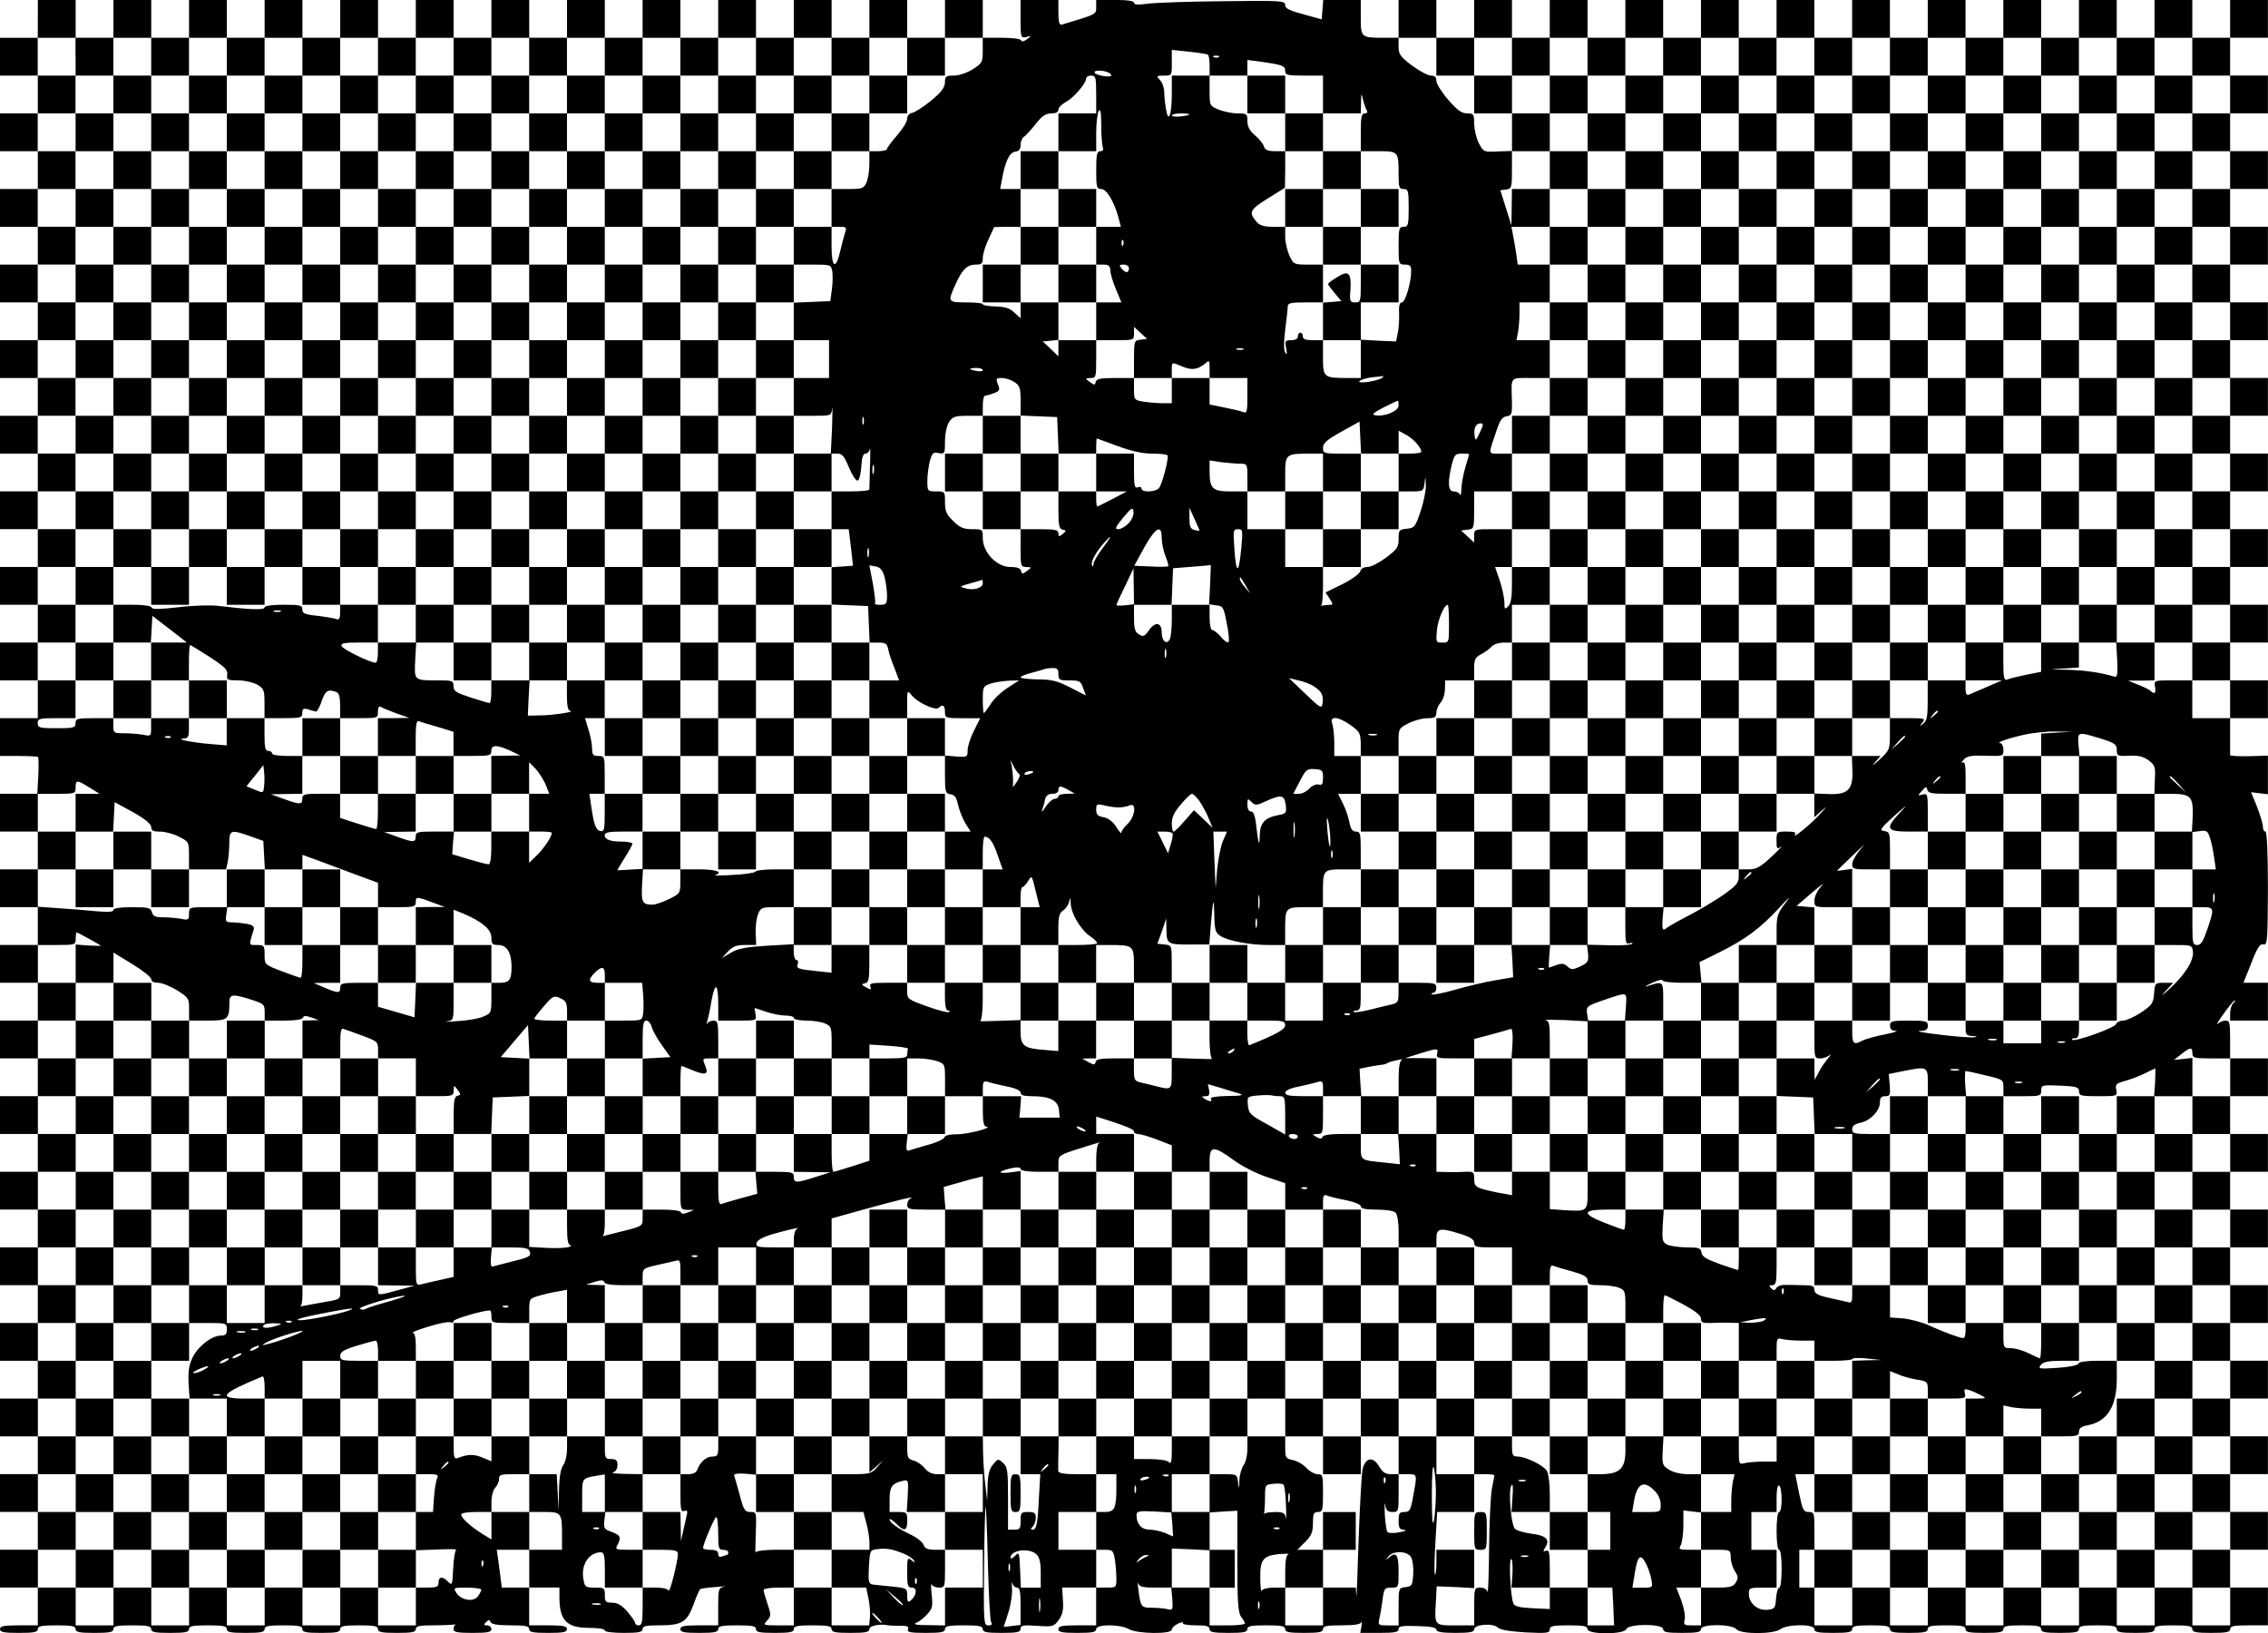<?xml version="1.0" standalone="no"?>
<!DOCTYPE svg PUBLIC "-//W3C//DTD SVG 20010904//EN"
 "http://www.w3.org/TR/2001/REC-SVG-20010904/DTD/svg10.dtd">
<svg version="1.0" xmlns="http://www.w3.org/2000/svg"
 width="900pt" height="648pt" viewBox="0 0 900 648"
 preserveAspectRatio="xMidYMid meet">
<g transform="translate(0,648) scale(0.1,-0.1)"
fill="#000000" stroke="none">
<path d="M150 6405 l0 -75 -75 0 -75 0 0 -75 0 -75 75 0 75 0 0 -75 0 -75 -75
0 -75 0 0 -75 0 -75 75 0 75 0 0 -75 0 -75 -75 0 -75 0 0 -75 0 -75 75 0 75 0
0 -75 0 -75 -75 0 -75 0 0 -75 0 -75 75 0 75 0 0 -75 0 -75 -75 0 -75 0 0 -75
0 -75 75 0 75 0 0 -75 0 -75 -75 0 -75 0 0 -75 0 -75 75 0 75 0 0 -75 0 -75
-75 0 -75 0 0 -75 0 -75 75 0 75 0 0 -75 0 -75 -75 0 -75 0 0 -75 0 -75 75 0
75 0 0 -75 0 -75 -75 0 -75 0 0 -75 0 -75 75 0 75 0 0 -75 0 -75 -75 0 -75 0
0 -75 0 -75 73 0 c41 0 76 -2 78 -4 2 -2 3 -36 1 -75 l-4 -71 -74 0 -74 0 0
-75 0 -75 75 0 75 0 0 -75 0 -75 -75 0 -75 0 0 -75 0 -75 75 0 75 0 0 -75 0
-75 -75 0 -75 0 0 -75 0 -75 75 0 75 0 0 -75 0 -75 -75 0 -75 0 0 -75 0 -75
75 0 75 0 0 -75 0 -75 -75 0 -75 0 0 -75 0 -75 75 0 75 0 0 -75 0 -75 -75 0
-75 0 0 -75 0 -75 75 0 75 0 0 -75 0 -75 -75 0 -75 0 0 -75 0 -75 75 0 75 0 0
-75 0 -75 -75 0 -75 0 0 -75 0 -75 75 0 75 0 0 -75 0 -75 -75 0 -75 0 0 -75 0
-75 75 0 75 0 0 -75 0 -75 -75 0 -75 0 0 -75 0 -75 75 0 75 0 0 -75 0 -75 -75
0 -75 0 0 -75 0 -75 75 0 75 0 0 -75 0 -75 -75 0 c-60 0 -75 -3 -75 -15 0 -12
15 -15 75 -15 60 0 75 3 75 15 0 12 15 15 75 15 60 0 75 -3 75 -15 0 -12 15
-15 75 -15 60 0 75 3 75 15 0 12 15 15 75 15 60 0 75 -3 75 -15 0 -12 15 -15
75 -15 60 0 75 3 75 15 0 12 15 15 75 15 60 0 75 -3 75 -15 0 -12 15 -15 75
-15 60 0 75 3 75 15 0 12 15 15 75 15 60 0 75 -3 75 -15 0 -12 15 -15 75 -15
60 0 75 3 75 15 0 12 15 15 75 15 60 0 75 -3 75 -15 0 -12 15 -15 75 -15 60 0
75 3 75 15 0 12 14 15 69 15 38 0 75 2 83 3 7 2 10 2 5 0 -4 -3 -7 -11 -7 -19
0 -11 17 -14 75 -14 60 0 75 3 75 15 0 8 -8 15 -17 15 -14 0 -15 2 -4 13 11
10 14 10 18 0 3 -9 29 -13 79 -13 59 0 74 -3 74 -15 0 -12 15 -15 75 -15 60 0
75 3 75 15 0 12 -15 15 -75 15 l-75 0 0 75 0 75 60 0 60 0 0 -39 c0 -91 29
-121 116 -121 36 0 64 -4 64 -10 0 -6 32 -10 75 -10 60 0 75 3 75 15 0 12 14
15 65 15 91 0 111 12 137 82 11 32 24 60 27 62 3 2 31 6 61 8 30 3 45 3 33 1
-21 -4 -23 -9 -23 -79 l0 -74 -75 0 c-60 0 -75 -3 -75 -15 0 -12 15 -15 75
-15 60 0 75 3 75 15 0 12 15 15 75 15 60 0 75 -3 75 -15 0 -12 15 -15 75 -15
60 0 75 3 75 15 0 12 15 15 75 15 60 0 75 -3 75 -15 0 -12 15 -15 75 -15 60 0
75 3 75 15 0 14 43 22 75 15 6 -1 27 -2 47 -2 28 1 36 -3 31 -14 -4 -11 9 -14
71 -14 61 0 76 3 76 15 0 12 15 15 75 15 60 0 75 -3 75 -15 0 -12 15 -15 75
-15 62 0 75 3 75 16 0 14 10 16 66 12 63 -4 66 -3 86 24 15 22 19 41 16 78
l-3 50 68 0 67 0 0 -75 0 -75 -75 0 c-60 0 -75 -3 -75 -15 0 -12 15 -15 75
-15 60 0 75 3 75 15 0 20 95 20 130 0 32 -19 170 -21 170 -2 0 6 11 17 25 24
14 6 23 7 19 2 -3 -5 20 -9 50 -9 43 0 56 -3 56 -15 0 -12 15 -15 75 -15 60 0
75 3 75 15 0 12 15 15 75 15 60 0 75 -3 75 -15 0 -12 15 -15 75 -15 60 0 75 3
75 15 0 12 15 15 74 15 51 0 76 4 79 13 2 6 2 0 0 -16 l-5 -27 76 0 c61 0 76
3 76 15 0 12 14 14 75 12 52 -1 75 -6 75 -14 0 -9 22 -13 75 -13 57 0 75 3 75
14 0 20 76 26 94 7 10 -9 47 -15 110 -19 84 -4 96 -3 96 12 0 13 12 16 75 16
60 0 75 -3 75 -15 0 -22 145 -22 154 0 8 22 146 22 146 0 0 -12 15 -15 75 -15
60 0 75 3 75 15 0 21 122 21 140 0 17 -21 148 -21 176 0 27 20 134 21 134 0 0
-12 15 -15 75 -15 60 0 75 3 75 15 0 12 15 15 75 15 60 0 75 -3 75 -15 0 -12
15 -15 75 -15 60 0 75 3 75 15 0 12 15 15 75 15 60 0 75 -3 75 -15 0 -12 15
-15 75 -15 60 0 75 3 75 15 0 12 15 15 75 15 60 0 75 -3 75 -15 0 -12 15 -15
75 -15 60 0 75 3 75 15 0 12 15 15 75 15 60 0 75 -3 75 -15 0 -12 15 -15 75
-15 60 0 75 3 75 15 0 12 15 15 75 15 60 0 75 -3 75 -15 0 -12 15 -15 75 -15
60 0 75 3 75 15 0 12 15 15 75 15 l75 0 0 75 0 75 -75 0 -75 0 0 75 0 75 75 0
75 0 0 75 0 75 -75 0 -75 0 0 75 0 75 75 0 75 0 0 75 0 75 -75 0 -75 0 0 75 0
75 75 0 75 0 0 75 0 75 -75 0 -75 0 0 75 0 75 75 0 75 0 0 75 0 75 -75 0 -75
0 0 75 0 75 75 0 75 0 0 75 0 75 -75 0 -75 0 0 75 0 75 75 0 75 0 0 75 0 75
-75 0 -75 0 0 75 0 75 75 0 75 0 0 75 0 75 -75 0 -75 0 0 75 c0 66 -2 75 -18
75 -10 0 -24 -6 -31 -13 -8 -6 3 12 24 41 20 28 40 52 43 52 3 0 1 -5 -6 -12
-7 -7 -12 -25 -12 -40 l0 -28 75 0 75 0 0 75 0 75 -49 0 -48 0 31 78 c24 62
35 78 48 74 16 -4 17 14 18 222 0 144 -4 226 -10 226 -6 0 -10 9 -10 20 0 11
-11 46 -23 78 l-24 58 34 -4 33 -4 0 77 0 76 -75 -2 c-41 -1 -75 1 -75 4 0 4
0 39 0 77 l0 70 75 0 75 0 0 75 0 75 -75 0 -75 0 0 75 0 75 75 0 75 0 0 75 0
75 -75 0 -75 0 0 75 0 75 75 0 75 0 0 75 0 75 -75 0 -75 0 0 75 0 75 75 0 75
0 0 75 0 75 -75 0 -75 0 0 75 0 75 75 0 75 0 0 75 0 75 -75 0 -75 0 0 75 0 75
75 0 75 0 0 75 0 75 -75 0 -75 0 0 75 0 75 75 0 75 0 0 75 0 75 -75 0 -75 0 0
75 0 75 75 0 75 0 0 75 0 75 -75 0 -75 0 0 75 0 75 75 0 75 0 0 75 0 75 -75 0
-75 0 0 75 0 75 75 0 75 0 0 75 0 75 -75 0 -75 0 0 -75 0 -75 -75 0 -75 0 0
75 0 75 -75 0 -75 0 0 -75 0 -75 -75 0 -75 0 0 75 0 75 -75 0 -75 0 0 -75 0
-75 -75 0 -75 0 0 75 0 75 -75 0 -75 0 0 -75 0 -75 -75 0 -75 0 0 75 0 75 -75
0 -75 0 0 -75 0 -75 -75 0 -75 0 0 75 0 75 -75 0 -75 0 0 -75 0 -75 -75 0 -75
0 0 75 0 75 -75 0 -75 0 0 -75 0 -75 -75 0 -75 0 0 75 0 75 -75 0 -75 0 0 -75
0 -75 -75 0 -75 0 0 75 0 75 -75 0 -75 0 0 -75 0 -75 -75 0 -75 0 0 75 0 75
-75 0 -75 0 0 -75 0 -75 -75 0 -75 0 0 75 0 75 -75 0 -75 0 0 -75 0 -75 -75 0
-75 0 0 75 0 75 -75 0 -75 0 0 -75 0 -75 -59 0 c-90 0 -91 1 -91 81 l0 69 -74
0 -75 0 -3 -38 -3 -39 -72 20 c-56 15 -73 23 -73 37 0 17 -16 18 -247 15 -137
-1 -272 -6 -300 -10 -37 -5 -53 -4 -53 4 0 7 -26 11 -75 11 l-75 0 0 -28 c0
-30 3 -28 -137 -70 -9 -2 -13 11 -13 47 l0 51 -75 0 -75 0 0 -76 c0 -74 1 -76
23 -71 22 6 22 6 2 -9 -12 -9 -21 -11 -23 -4 -2 6 -36 10 -78 10 l-74 0 0 75
0 75 -75 0 -75 0 0 -75 0 -75 -75 0 -75 0 0 75 0 75 -75 0 -75 0 0 -75 0 -75
-75 0 -75 0 0 75 0 75 -75 0 -75 0 0 -75 0 -75 -75 0 -75 0 0 75 0 75 -75 0
-75 0 0 -75 0 -75 -75 0 -75 0 0 75 0 75 -75 0 -75 0 0 -75 0 -75 -75 0 -75 0
0 75 0 75 -75 0 -75 0 0 -75 0 -75 -75 0 -75 0 0 75 0 75 -75 0 -75 0 0 -75 0
-75 -75 0 -75 0 0 75 0 75 -75 0 -75 0 0 -75 0 -75 -75 0 -75 0 0 75 0 75 -75
0 -75 0 0 -75 0 -75 -75 0 -75 0 0 75 0 75 -75 0 -75 0 0 -75 0 -75 -75 0 -75
0 0 75 0 75 -75 0 -75 0 0 -75 0 -75 -75 0 -75 0 0 75 0 75 -75 0 -75 0 0 -75
0 -75 -75 0 -75 0 0 75 0 75 -75 0 -75 0 0 -75z m150 -150 l0 -75 75 0 75 0 0
75 0 75 75 0 75 0 0 -75 0 -75 75 0 75 0 0 75 0 75 75 0 75 0 0 -75 0 -75 75
0 75 0 0 75 0 75 75 0 75 0 0 -75 0 -75 75 0 75 0 0 75 0 75 75 0 75 0 0 -75
0 -75 75 0 75 0 0 75 0 75 75 0 75 0 0 -75 0 -75 75 0 75 0 0 75 0 75 75 0 75
0 0 -75 0 -75 75 0 75 0 0 75 0 75 75 0 75 0 0 -75 0 -75 75 0 75 0 0 75 0 75
75 0 75 0 0 -75 0 -75 75 0 75 0 0 75 0 75 75 0 75 0 0 -75 0 -75 75 0 75 0 0
75 0 75 75 0 75 0 0 -75 0 -75 75 0 75 0 0 75 0 75 75 0 75 0 0 -75 0 -75 75
0 75 0 0 75 0 75 75 0 75 0 0 -50 c0 -47 -2 -51 -40 -75 -23 -14 -54 -25 -75
-25 -31 0 -35 -3 -35 -27 -1 -21 -14 -39 -56 -73 -30 -25 -64 -46 -74 -48 -12
-2 -20 -11 -20 -24 0 -11 -18 -40 -40 -65 -22 -25 -40 -50 -40 -54 0 -5 -16
-9 -35 -9 l-35 0 0 -50 c0 -27 -5 -61 -12 -75 -10 -23 -16 -25 -75 -25 l-63 0
0 -75 0 -75 31 0 c27 0 30 -2 23 -22 -4 -13 -13 -45 -19 -72 -18 -79 -35 -70
-35 18 l0 76 -75 0 -75 0 0 -75 0 -75 74 0 c72 0 74 0 79 -27 2 -16 2 -48 -2
-73 l-6 -45 -72 -3 -73 -3 0 -74 0 -75 70 0 70 0 0 -75 0 -75 -70 0 -70 0 0
-75 0 -75 74 0 c74 0 75 0 78 28 2 15 2 -19 0 -75 l-5 -103 25 0 c20 0 28 -9
47 -55 13 -31 28 -54 35 -52 6 2 12 27 14 55 2 36 7 52 17 52 7 0 15 8 17 18
3 14 2 -30 -2 -160 0 -5 -34 -8 -75 -8 l-75 0 0 -75 0 -75 34 0 34 0 9 -72 8
-73 -42 -3 -43 -3 0 -74 0 -74 73 -3 72 -3 3 -72 3 -73 34 0 c30 0 35 -4 40
-27 3 -16 14 -49 25 -75 l18 -48 -59 0 -59 0 0 -75 0 -75 75 0 75 0 0 56 c0
55 0 56 18 35 23 -29 94 -62 107 -50 16 16 25 10 25 -16 0 -24 2 -25 70 -25
l70 0 -25 -50 c-14 -27 -25 -62 -25 -77 0 -27 -2 -28 -45 -25 l-45 4 0 -75 c0
-70 2 -76 22 -79 17 -2 24 -13 30 -42 5 -22 18 -54 29 -73 l21 -33 -51 0 -51
0 0 -75 0 -75 75 0 75 0 0 65 c0 36 3 65 8 65 19 -1 33 -21 51 -73 l20 -57
-40 0 -39 0 0 -75 0 -75 75 0 75 0 0 40 c0 22 3 40 8 40 4 0 14 11 22 24 15
24 15 23 30 -40 l16 -64 -38 0 -38 0 0 -75 0 -75 75 0 75 0 0 63 c0 51 4 64
19 74 11 7 21 23 24 35 3 19 5 17 6 -7 2 -42 40 -105 78 -131 18 -12 29 -24
26 -28 -4 -3 -39 -6 -80 -6 l-73 0 0 -75 0 -75 75 0 75 0 0 75 0 75 53 0 c94
0 97 -2 97 -81 l0 -69 75 0 75 0 0 74 c0 75 0 75 -28 78 l-29 3 18 50 17 50 1
-47 c1 -55 5 -57 103 -56 l67 0 6 77 c9 106 12 117 14 39 1 -58 4 -69 24 -82
31 -20 117 -36 192 -36 l65 0 0 59 c0 90 1 91 81 91 l69 0 0 59 c0 90 1 91 81
91 l69 0 0 75 c0 67 -2 75 -19 75 -14 0 -21 10 -26 37 -4 20 -15 54 -26 75
l-19 38 45 0 45 0 0 75 0 75 -52 0 -53 0 0 53 c0 28 -4 62 -8 75 -12 32 22 30
72 -5 37 -26 40 -32 41 -75 l0 -48 75 0 75 0 0 55 c0 54 1 55 40 75 21 11 55
20 75 20 29 0 35 4 35 22 0 12 8 30 17 40 9 10 17 34 17 53 l1 35 58 0 57 0 0
45 c0 39 4 46 28 59 16 8 34 22 41 30 8 9 29 16 47 16 l34 0 0 75 0 75 75 0
75 0 0 75 0 75 -75 0 -75 0 0 -71 c0 -49 -4 -75 -15 -85 -13 -14 -15 -12 -15
18 -1 18 -9 57 -19 86 l-18 52 34 0 33 0 0 75 0 75 -75 0 c-75 0 -75 0 -75
-27 l0 -26 -26 24 -26 24 26 3 c25 3 26 5 26 78 l0 74 75 0 75 0 0 75 0 75
-46 0 c-51 0 -49 -9 -14 95 13 38 22 51 39 53 20 3 22 9 21 60 -3 100 -9 92
75 92 l75 0 0 75 0 75 -66 0 -66 0 6 31 c3 17 6 51 6 75 l0 44 60 0 60 0 0 75
0 75 -64 0 -63 0 -6 43 c-4 23 -9 57 -13 75 l-6 32 76 0 76 0 0 75 0 75 -75 0
-75 0 -1 -72 -1 -73 -22 70 -22 70 23 3 c22 3 23 8 23 78 l0 75 -56 -2 c-55
-3 -57 -2 -75 32 -10 19 -18 53 -19 77 0 39 -2 42 -28 42 -22 0 -39 13 -75 54
-26 30 -47 64 -47 75 0 15 -6 21 -22 21 -11 0 -45 18 -75 40 -46 35 -53 45
-53 75 l0 35 75 0 75 0 0 -75 0 -75 75 0 75 0 0 75 0 75 75 0 75 0 0 -75 0
-75 75 0 75 0 0 75 0 75 75 0 75 0 0 -75 0 -75 75 0 75 0 0 75 0 75 75 0 75 0
0 -75 0 -75 75 0 75 0 0 75 0 75 75 0 75 0 0 -75 0 -75 75 0 75 0 0 75 0 75
75 0 75 0 0 -75 0 -75 75 0 75 0 0 75 0 75 75 0 75 0 0 -75 0 -75 75 0 75 0 0
75 0 75 75 0 75 0 0 -75 0 -75 75 0 75 0 0 75 0 75 75 0 75 0 0 -75 0 -75 75
0 75 0 0 75 0 75 75 0 75 0 0 -75 0 -75 75 0 75 0 0 75 0 75 75 0 75 0 0 -75
0 -75 75 0 75 0 0 -75 0 -75 -75 0 -75 0 0 -75 0 -75 75 0 75 0 0 -75 0 -75
-75 0 -75 0 0 -75 0 -75 75 0 75 0 0 -75 0 -75 -75 0 -75 0 0 -75 0 -75 75 0
75 0 0 -75 0 -75 -75 0 -75 0 0 -75 0 -75 75 0 75 0 0 -75 0 -75 -75 0 -75 0
0 -75 0 -75 75 0 75 0 0 -75 0 -75 -75 0 -75 0 0 -75 0 -75 75 0 75 0 0 -75 0
-75 -75 0 -75 0 0 -75 0 -75 75 0 75 0 0 -75 0 -75 -75 0 -75 0 0 -75 0 -75
75 0 75 0 0 -75 0 -75 -75 0 -75 0 0 75 0 75 -76 0 c-76 0 -76 0 -72 -25 5
-25 -2 -32 -16 -18 -4 5 -26 16 -49 25 l-42 17 53 0 52 1 0 75 0 75 -76 0 -76
0 4 -70 c2 -58 1 -69 -12 -65 -53 16 -115 25 -185 27 -77 2 -78 2 -17 5 l62 4
0 49 0 50 -75 0 -75 0 0 -58 0 -58 -60 -12 c-34 -7 -67 -15 -75 -19 -12 -4
-15 8 -15 71 l0 76 -75 0 -75 0 0 -75 0 -75 73 0 72 0 -60 -26 c-33 -14 -66
-28 -72 -31 -9 -3 -13 5 -13 26 l0 31 -75 0 -75 0 0 -79 c0 -63 -3 -81 -17
-92 -16 -13 -17 -12 -4 4 13 16 9 17 -58 17 l-71 0 0 -63 c0 -61 -1 -64 -42
-102 -24 -22 -32 -28 -19 -12 l24 27 -57 0 -57 0 2 -55 c4 -78 -18 -100 -96
-96 l-55 2 0 -47 0 -47 27 24 c26 22 26 22 -2 -9 -33 -38 -114 -104 -102 -85
6 10 -2 13 -32 13 -40 0 -41 -1 -41 -36 0 -33 2 -35 18 -24 9 7 -7 -11 -37
-39 -46 -43 -61 -51 -93 -51 l-38 0 0 75 0 75 -75 0 -75 0 0 -75 0 -75 75 0
75 0 0 -29 c0 -25 -10 -36 -62 -73 -35 -24 -97 -61 -138 -82 -41 -21 -79 -43
-84 -47 -18 -16 -21 -9 -18 36 l4 45 -76 0 -76 0 0 -75 c0 -67 2 -74 18 -68 9
3 13 2 9 -2 -4 -5 -46 -8 -93 -6 l-86 2 4 -34 c3 -32 0 -37 -30 -52 -31 -14
-36 -14 -52 0 -13 12 -23 13 -44 5 -15 -5 -28 -10 -29 -10 -1 0 -1 20 1 45 l4
45 -77 0 -77 0 4 -64 3 -64 -70 -12 c-38 -6 -110 -23 -158 -37 -49 -14 -91
-22 -94 -19 -4 3 -1 6 5 6 7 0 12 9 12 20 0 18 -7 20 -75 20 l-75 0 0 -40 c0
-35 -3 -40 -27 -46 -16 -3 -54 -13 -87 -21 -32 -8 -61 -12 -64 -9 -3 3 2 6 11
6 14 0 17 10 17 55 l0 55 -75 0 -75 0 0 -75 0 -75 -75 0 -75 0 0 75 0 75 -75
0 -75 0 0 -75 0 -75 75 0 c66 0 75 -2 75 -18 0 -17 -29 -34 -142 -80 -4 -2 -8
19 -8 47 l0 51 -75 0 -75 0 0 -74 c0 -41 5 -76 10 -78 6 -1 -28 -1 -75 1 l-85
3 0 -61 c0 -66 -1 -67 -60 -52 -19 5 -47 12 -62 15 -25 6 -28 10 -28 51 l0 45
-74 0 c-57 0 -75 -3 -78 -14 -3 -13 -6 -13 -28 -1 l-25 14 28 1 27 0 0 75 0
75 -75 0 -75 0 0 -60 0 -61 -61 5 c-76 6 -89 17 -89 73 l0 45 -85 -3 c-47 -2
-81 -2 -75 -1 5 2 10 37 10 78 l0 74 -75 0 -75 0 0 -55 c0 -35 4 -55 12 -55 6
0 9 -3 5 -6 -3 -4 -42 6 -87 22 -78 28 -80 30 -80 61 l0 33 -76 0 c-64 0 -75
-2 -70 -15 5 -13 2 -14 -17 -3 -19 10 -20 13 -4 16 14 3 17 15 17 78 l0 74
-75 0 -75 0 0 -55 0 -55 -57 6 c-76 8 -84 10 -77 29 3 8 1 15 -5 15 -6 0 -11
14 -11 32 l0 31 -106 -6 c-83 -5 -114 -11 -142 -27 l-37 -22 24 26 c19 20 34
26 68 26 l44 0 -2 48 c-1 26 3 59 10 75 10 26 14 27 76 27 l65 0 0 75 0 75
-74 0 c-41 0 -76 -4 -78 -9 -1 -4 -41 -11 -88 -13 -47 -3 -79 -3 -72 -1 34 12
4 23 -63 23 l-75 0 0 -48 c0 -47 -1 -48 -45 -70 -25 -12 -54 -22 -64 -22 -42
0 -46 8 -43 76 l4 66 -51 -3 c-28 -2 -51 -3 -51 -2 0 1 14 24 30 50 17 26 30
51 30 55 0 4 -18 8 -39 8 -49 0 -71 8 -71 26 0 11 18 14 75 14 l75 0 0 75 0
75 -75 0 -75 0 0 -76 c0 -65 -2 -75 -17 -72 -18 3 -26 25 -37 101 l-7 47 30 0
31 0 0 75 c0 73 -1 75 -25 75 -21 0 -25 5 -25 28 0 16 -6 50 -14 75 l-14 47
39 0 39 0 0 75 0 75 -75 0 -75 0 0 -60 c0 -41 4 -60 13 -61 27 -3 -71 -18
-118 -18 l-50 -1 3 70 4 70 -76 0 -76 0 0 -45 c0 -25 -3 -45 -7 -45 -4 0 -37
10 -75 22 -58 19 -68 25 -68 45 0 22 -4 23 -64 23 -93 0 -92 -1 -88 80 l4 70
-76 0 -76 0 0 -40 c0 -22 -4 -40 -9 -40 -22 0 -130 53 -135 66 -4 11 9 14 69
14 l75 0 0 75 0 75 -75 0 -75 0 0 -31 c0 -23 -4 -30 -14 -26 -8 3 -42 9 -75
13 -50 5 -61 10 -61 25 0 17 -8 19 -75 19 -47 0 -75 -4 -75 -11 0 -11 -64 -8
-188 7 -29 3 -99 1 -155 -6 -72 -8 -102 -9 -105 -1 -2 7 -33 11 -78 11 l-74 0
0 -75 0 -75 75 0 74 0 3 53 3 53 69 -53 68 -53 -71 0 -71 0 0 -75 0 -75 75 0
75 0 0 70 c0 39 2 70 5 70 2 0 37 -21 77 -47 60 -39 73 -52 70 -70 -3 -21 1
-23 43 -23 26 0 60 -8 76 -17 27 -16 29 -22 29 -75 l0 -58 75 0 c69 0 75 2 75
21 0 16 4 19 23 14 12 -4 26 -8 31 -9 5 0 15 18 23 42 14 41 25 48 57 36 12
-4 16 -20 16 -55 l0 -49 75 0 c74 0 75 0 75 26 0 15 4 23 11 19 5 -4 34 -15
62 -26 l52 -18 -62 -1 -63 0 0 -75 0 -75 75 0 75 0 0 71 c0 53 3 70 13 67 6
-3 40 -13 75 -23 l62 -19 0 -48 0 -48 75 0 c68 0 75 2 75 20 0 25 22 25 75 1
l40 -19 -57 -1 -58 -1 0 -75 0 -75 75 0 75 0 0 62 0 63 25 -25 c13 -14 31 -42
40 -62 l15 -38 -40 0 -40 0 0 -75 0 -75 45 0 c25 0 45 -2 45 -5 0 -16 -32 -63
-59 -89 l-31 -30 0 62 0 62 -75 0 -75 0 0 -65 c0 -40 -4 -65 -11 -65 -6 0 -41
9 -78 20 l-66 20 3 45 4 45 -76 0 c-69 0 -76 -2 -76 -20 0 -24 -10 -24 -75 0
l-50 18 63 1 62 1 0 75 0 75 -75 0 -75 0 0 -70 c0 -38 -3 -70 -7 -70 -4 0 -37
10 -75 22 l-68 22 0 48 0 48 -75 0 c-68 0 -75 -2 -75 -20 0 -24 -10 -24 -75 0
l-50 18 63 1 62 1 0 75 0 75 -60 0 c-33 0 -60 4 -60 10 0 6 -7 10 -15 10 -12
0 -15 14 -15 65 l0 65 -75 0 -75 0 0 -54 0 -54 -62 5 c-73 6 -145 20 -110 22
19 1 22 6 22 41 l0 40 -75 0 -75 0 0 -36 c0 -36 -1 -36 -31 -30 -17 3 -51 6
-75 6 -42 0 -44 1 -44 30 l0 30 -75 0 c-68 0 -75 -2 -75 -20 0 -18 -7 -20 -75
-20 -68 0 -75 2 -75 20 0 18 7 20 75 20 l75 0 0 75 0 75 -75 0 -75 0 0 75 0
75 75 0 75 0 0 75 0 75 -75 0 -75 0 0 75 0 75 75 0 75 0 0 75 0 75 -75 0 -75
0 0 75 0 75 75 0 75 0 0 75 0 75 -75 0 -75 0 0 75 0 75 75 0 75 0 0 75 0 75
-75 0 -75 0 0 75 0 75 75 0 75 0 0 75 0 75 -75 0 -75 0 0 75 0 75 75 0 75 0 0
75 0 75 -75 0 -75 0 0 75 0 75 75 0 75 0 0 75 0 75 -75 0 -75 0 0 75 0 75 75
0 75 0 0 75 0 75 -75 0 -75 0 0 75 0 75 75 0 75 0 0 -75z m4493 8 c4 -2 7 -22
7 -44 l0 -39 75 0 75 0 0 31 0 31 48 -6 c91 -13 102 -17 102 -37 0 -17 8 -19
75 -19 l75 0 0 -75 0 -75 75 0 75 0 1 43 c1 40 1 40 8 11 4 -17 11 -36 15 -42
4 -7 1 -12 -8 -12 -13 0 -16 -14 -16 -75 l0 -75 69 0 c80 0 81 -1 81 -91 0
-52 2 -59 20 -59 18 0 20 -7 20 -75 0 -68 -2 -75 -20 -75 -18 0 -20 -7 -20
-75 0 -73 1 -75 25 -75 20 0 25 -5 25 -24 0 -46 -23 -126 -37 -126 -9 0 -13
-14 -11 -47 1 -27 -2 -61 -6 -78 l-6 -30 -70 3 -70 4 0 -76 0 -76 -52 0 c-95
0 -98 2 -98 81 l0 69 -40 0 c-29 0 -40 4 -40 15 0 8 -4 15 -10 15 -5 0 -10 -7
-10 -15 0 -10 -10 -15 -26 -15 -24 0 -26 -3 -20 -32 4 -24 3 -28 -4 -17 -6 11
-6 43 0 90 5 41 10 82 10 92 0 14 10 17 70 17 l70 0 0 75 0 75 -58 0 c-57 0
-59 1 -75 35 -9 20 -17 54 -17 75 l0 40 -48 0 c-34 0 -53 5 -64 18 -34 39 -30
49 42 94 l69 43 1 73 0 72 -39 0 c-31 0 -41 5 -46 20 -3 10 -19 30 -36 44 -20
17 -29 34 -29 55 0 29 -2 31 -39 31 -21 0 -55 7 -75 15 -36 15 -36 16 -36 75
l0 60 -75 0 -75 0 0 -72 c0 -85 -14 -120 -23 -61 -4 21 -7 51 -7 67 0 16 -7
38 -17 48 -15 17 -14 18 15 18 32 0 32 0 32 51 l0 51 68 -7 c37 -4 70 -9 75
-12z m44 -9 c-3 -3 -12 -4 -19 -1 -8 3 -5 6 6 6 11 1 17 -2 13 -5z m-443 -60
c9 -3 16 -9 16 -13 0 -10 -59 -1 -66 10 -6 10 26 12 50 3z m-44 -89 l0 -75
-75 0 -75 0 0 -75 0 -75 75 0 75 0 0 73 c0 39 5 79 10 87 7 10 10 -7 10 -57 0
-39 3 -78 6 -87 4 -11 1 -16 -10 -16 -13 0 -16 -13 -16 -75 0 -68 2 -75 20
-75 21 0 50 -48 68 -112 l10 -38 -49 0 -49 0 0 -75 0 -75 28 0 c21 0 27 -5 28
-22 0 -13 10 -47 22 -75 l22 -53 -50 0 -50 0 0 -75 0 -75 75 0 c75 0 75 0 75
27 l0 26 26 -24 26 -24 -26 -3 c-25 -3 -26 -5 -26 -78 l0 -74 75 0 75 0 0 30
c0 35 -2 34 43 15 37 -15 60 -12 90 13 16 14 17 12 17 -21 l0 -37 75 0 75 0 0
-71 c0 -64 -2 -70 -17 -64 -10 4 -44 12 -75 18 l-58 12 0 52 0 53 -75 0 -75 0
0 -50 0 -50 -37 0 c-21 0 -55 3 -75 6 -37 6 -38 8 -38 50 l0 44 -74 0 c-59 0
-75 -3 -78 -16 -3 -13 -5 -13 -23 0 -20 15 -20 15 3 16 21 0 22 4 22 75 l0 75
-75 0 -75 0 0 -32 0 -32 -31 30 -31 29 31 3 31 3 0 75 0 74 -75 0 -75 0 0 -32
0 -31 -25 23 c-18 17 -37 23 -75 24 -27 1 -50 4 -50 9 0 4 -29 7 -65 7 -74 0
-75 2 -44 70 27 61 47 80 81 80 24 0 28 4 28 27 0 14 10 48 23 74 l22 48 53 1
52 0 0 75 0 75 -40 0 -41 0 7 38 c13 72 30 107 52 110 16 2 22 10 22 27 0 13
6 28 13 32 7 4 28 27 47 51 25 32 40 42 62 42 18 0 28 5 28 15 0 8 13 21 29
30 31 16 81 74 81 93 0 7 9 12 20 12 18 0 20 -7 20 -75z m370 -79 c0 -2 -16
-6 -35 -8 -19 -2 -35 0 -35 4 0 4 16 8 35 8 19 0 35 -2 35 -4z m-263 -518 c-3
-8 -6 -5 -6 6 -1 11 2 17 5 13 3 -3 4 -12 1 -19z m23 -93 c0 -8 -4 -15 -9 -15
-5 0 -14 7 -21 15 -10 13 -9 15 9 15 12 0 21 -6 21 -15z m453 -322 c-7 -2 -19
-2 -25 0 -7 3 -2 5 12 5 14 0 19 -2 13 -5z m-1033 -82 c0 -4 -11 -6 -25 -3
-14 2 -25 6 -25 8 0 2 11 4 25 4 14 0 25 -4 25 -9z m1585 -30 c-15 -13 -103
-26 -90 -13 6 6 28 12 50 15 22 2 42 4 45 5 2 1 0 -2 -5 -7z m-1460 -17 c22
-14 25 -24 25 -75 l0 -58 73 -3 72 -3 3 -72 3 -73 74 0 75 0 0 30 c0 17 1 30
3 30 1 0 38 -14 82 -30 54 -20 98 -30 137 -30 31 0 59 -3 61 -7 6 -11 -21
-114 -34 -130 -14 -16 -69 -18 -69 -2 0 6 -7 9 -15 5 -12 -4 -15 6 -15 64 l0
70 -75 0 -75 0 0 -75 0 -75 61 0 61 0 -57 -30 c-31 -16 -59 -30 -61 -30 -2 0
-4 14 -4 30 l0 30 -75 0 -75 0 0 -74 c0 -61 3 -75 17 -78 15 -3 15 -4 0 -17
-15 -12 -17 -11 -17 3 0 13 -12 16 -75 16 l-75 0 0 -75 c0 -71 1 -75 23 -75
22 -1 22 -1 2 -16 -18 -13 -20 -13 -23 0 -2 11 -15 16 -43 16 -53 0 -108 57
-109 113 0 37 0 37 -42 37 -34 0 -49 6 -75 32 -27 26 -33 39 -33 75 0 42 0 43
-35 43 -35 0 -35 1 -35 43 0 23 5 58 10 78 9 31 13 36 35 31 24 -4 25 -2 25
47 0 31 7 62 16 76 14 22 24 25 75 25 l59 0 0 40 c0 22 4 40 9 40 5 0 21 4 35
10 23 8 25 13 16 35 -9 23 -7 25 16 25 13 0 36 -7 49 -16z m1525 -93 c0 -22
-54 -45 -91 -39 -18 2 -11 9 31 31 30 15 55 27 57 27 2 0 3 -9 3 -19z m-2123
-73 c-3 -7 -5 -2 -5 12 0 14 2 19 5 13 2 -7 2 -19 0 -25z m2048 -118 l75 0 0
45 0 46 29 -16 c28 -14 61 -51 61 -67 0 -5 -20 -8 -45 -8 l-45 0 0 -75 0 -75
49 0 c49 0 50 1 54 33 3 29 4 28 5 -8 1 -22 -9 -69 -21 -105 -21 -61 -24 -65
-54 -68 -31 -3 -33 -6 -33 -40 0 -34 -6 -42 -50 -75 -27 -20 -60 -37 -74 -37
-14 0 -26 -7 -28 -17 -3 -10 -35 -33 -71 -51 l-67 -33 16 -24 c14 -22 15 -25
1 -25 -8 0 -21 -2 -29 -3 -7 -2 -10 -2 -5 0 4 3 7 38 7 79 l0 74 -75 0 -75 0
0 75 0 75 -75 0 -75 0 0 75 0 75 -65 0 c-74 0 -85 10 -85 81 l0 42 46 -7 c26
-3 60 -6 75 -6 28 0 29 -1 29 -55 l0 -55 75 0 75 0 0 69 c0 79 3 81 98 81 l52
0 0 -75 0 -75 75 0 75 0 0 75 0 75 -75 0 c-72 0 -75 1 -75 23 0 18 15 32 73
64 l72 40 3 -63 3 -64 74 0z m397 83 c-15 -32 -17 -33 -20 -14 -5 31 4 51 23
51 13 0 12 -5 -3 -37z m-42 -85 c0 -2 -7 -25 -15 -52 -8 -27 -15 -65 -16 -85
0 -20 -3 -30 -6 -23 -2 6 -13 12 -24 12 -23 0 -25 36 -8 106 10 39 14 44 40
44 16 0 29 -1 29 -2z m-2363 -75 c-3 -10 -5 -4 -5 12 0 17 2 24 5 18 2 -7 2
-21 0 -30z m1012 -199 c-12 -13 -31 -24 -41 -24 -16 0 -12 8 19 46 34 40 38
43 41 24 2 -13 -6 -32 -19 -46z m281 -29 c0 -2 -9 -1 -20 2 -16 4 -20 14 -20
47 l0 41 20 -44 c11 -24 20 -45 20 -46z m-150 -30 c0 -20 7 -52 15 -72 8 -20
13 -38 11 -40 -2 -2 -33 -3 -69 -1 l-66 3 40 73 c45 80 69 93 69 37z m316 -37
c-10 -110 -21 -110 -28 0 -5 67 -4 72 15 72 19 0 19 -4 13 -72z m-551 -4 c-19
-25 -35 -53 -36 -62 0 -11 -2 -13 -6 -4 -5 13 16 52 50 90 33 36 29 25 -8 -24z
m-928 -31 c-3 -10 -5 -4 -5 12 0 17 2 24 5 18 2 -7 2 -21 0 -30z m63 -82 c5
-20 10 -53 10 -73 0 -34 -3 -38 -27 -38 -14 0 -24 2 -21 5 3 3 -1 38 -8 78 -8
40 -14 73 -14 73 0 1 11 -1 25 -4 18 -3 27 -14 35 -41z m1292 -30 l-4 -79 28
-4 c27 -3 30 -7 42 -71 8 -38 11 -72 7 -75 -4 -4 -17 5 -30 21 -13 15 -29 27
-35 27 -5 0 -10 22 -10 50 l0 50 -75 0 -75 0 0 -62 c0 -35 -4 -69 -9 -77 -13
-20 -31 -4 -31 29 0 40 -25 45 -50 10 -18 -26 -24 -28 -41 -17 -15 9 -19 23
-19 65 l0 54 -35 -4 c-19 -2 -35 -2 -35 2 1 3 16 37 35 75 l33 70 1 -72 1 -73
75 0 74 0 3 73 3 72 75 6 c41 3 75 6 75 7 0 1 -1 -34 -3 -77z m142 -6 l17 -30
-20 24 c-12 13 -21 28 -21 34 0 12 0 11 24 -28z m-1044 11 c0 -19 -35 -30 -68
-21 -26 7 -25 8 18 20 25 7 46 13 48 14 1 0 2 -5 2 -13z m1850 -161 c0 -74 0
-75 -26 -75 -26 0 -26 2 -22 49 4 43 29 101 43 101 3 0 5 -34 5 -75z m-4637
48 c-7 -2 -19 -2 -25 0 -7 3 -2 5 12 5 14 0 19 -2 13 -5z m3514 -180 c-3 -10
-5 -4 -5 12 0 17 2 24 5 18 2 -7 2 -21 0 -30z m-427 -68 c0 -23 4 -25 44 -25
40 0 45 -3 54 -30 l11 -30 -62 32 c-51 26 -74 32 -129 32 -38 1 -68 4 -68 8 0
4 19 12 43 18 23 6 47 13 52 15 6 2 20 4 33 4 17 1 22 -5 22 -24z m1016 -50
c29 -19 37 -35 32 -67 -3 -21 -9 -18 -68 39 l-65 62 38 -9 c20 -4 49 -15 63
-25z m-1217 -4 c-25 -16 -56 -45 -68 -65 -13 -20 -25 -36 -27 -36 -2 0 -4 24
-4 54 0 51 1 53 33 64 17 5 50 10 71 11 l40 1 -45 -29z m3691 -95 c0 -2 -8
-10 -17 -17 -16 -13 -17 -12 -4 4 13 16 21 21 21 13z m473 -83 l-63 -4 0 -44
0 -45 76 0 76 0 -4 45 c-4 52 -4 52 86 25 58 -18 66 -24 66 -46 0 -24 3 -25
49 -23 36 2 56 -3 77 -18 25 -19 28 -25 25 -77 l-2 -56 64 0 c81 0 91 -10 88
-92 l-3 -60 31 4 c26 4 32 1 40 -25 6 -16 13 -51 17 -78 l7 -49 -47 0 -46 0 0
-75 0 -75 40 0 c47 0 48 -3 19 -88 -16 -47 -25 -62 -40 -62 -17 0 -19 8 -19
75 l0 75 -75 0 -75 0 0 -75 0 -75 74 0 c74 0 75 0 78 -27 4 -34 -32 -92 -94
-148 -31 -29 -35 -31 -14 -7 l30 32 -37 0 c-35 0 -36 -1 -39 -42 -3 -39 -8
-46 -52 -76 -26 -17 -59 -32 -71 -32 -13 0 -25 -6 -28 -14 -6 -15 -165 -72
-174 -62 -4 3 1 6 10 6 13 0 17 9 17 35 l0 35 -75 0 -75 0 0 -45 0 -45 -75 0
-75 0 0 45 0 45 -75 0 -75 0 0 -30 c0 -26 4 -30 28 -31 18 -1 20 -3 7 -5 -11
-2 -72 2 -135 10 -63 7 -100 14 -82 15 25 1 32 5 32 21 0 18 -7 20 -75 20 -68
0 -75 -2 -75 -20 0 -14 7 -20 23 -21 12 0 -8 -7 -45 -14 -36 -7 -75 -18 -87
-24 -34 -19 -41 -13 -41 34 l0 45 -75 0 -75 0 0 -75 c0 -72 1 -75 23 -75 13 0
29 6 37 13 8 6 5 1 -6 -13 -12 -14 -29 -38 -37 -55 l-16 -30 -1 43 0 42 -75 0
-75 0 0 -75 0 -74 73 -3 72 -3 3 -72 3 -73 74 0 75 0 0 -75 0 -75 75 0 75 0 0
75 0 75 -75 0 c-67 0 -75 2 -75 19 0 13 9 20 30 25 40 7 80 48 80 81 0 19 5
25 21 25 19 0 21 5 18 44 l-4 44 54 11 c99 20 101 19 101 -44 l0 -55 76 0 76
0 -4 50 c-1 28 -1 50 2 50 3 0 38 -7 78 -17 72 -17 72 -17 72 -50 l0 -33 75 0
c71 0 75 1 75 23 0 21 3 22 75 19 66 -3 75 -6 75 -23 0 -17 8 -19 76 -19 76 0
76 0 72 25 -5 22 -1 26 36 36 22 6 58 20 78 30 20 10 39 19 40 19 2 0 1 -25 0
-55 l-4 -55 76 0 76 0 0 76 0 76 -36 -4 -37 -4 29 23 c36 28 44 29 44 3 0 -18
7 -20 75 -20 l75 0 0 -75 0 -75 -75 0 -75 0 0 -75 0 -75 75 0 75 0 0 -75 0
-75 -75 0 -75 0 0 -75 0 -75 75 0 75 0 0 -75 0 -75 -75 0 -75 0 0 -75 0 -75
75 0 75 0 0 -75 0 -75 -75 0 -75 0 0 -75 0 -75 75 0 75 0 0 -75 0 -75 -75 0
-75 0 0 -75 0 -75 75 0 75 0 0 -75 0 -75 -75 0 -75 0 0 -75 0 -75 75 0 75 0 0
-75 0 -75 -75 0 -75 0 0 -75 0 -75 75 0 75 0 0 -75 0 -75 -75 0 -75 0 0 75 0
75 -75 0 -75 0 0 -75 0 -75 -75 0 -75 0 0 75 0 75 -75 0 -75 0 0 -75 0 -75
-75 0 -75 0 0 75 0 75 -75 0 -75 0 0 -75 0 -75 -75 0 -75 0 0 75 0 75 -75 0
-75 0 0 -75 0 -75 -75 0 -75 0 0 75 0 75 -75 0 -75 0 0 -75 0 -75 -75 0 -75 0
0 75 0 75 -30 0 -30 0 0 75 0 75 30 0 30 0 0 75 c0 71 -1 75 -23 75 -20 0 -24
8 -38 75 l-15 75 38 0 38 0 0 75 0 75 -75 0 -75 0 0 -50 0 -50 -52 0 c-29 0
-63 -3 -75 -6 -22 -6 -23 -4 -23 50 l0 56 -75 0 -75 0 0 -75 0 -75 66 0 67 0
-7 -31 c-3 -17 -6 -51 -6 -75 l0 -44 -60 0 -60 0 0 -75 0 -75 58 0 c59 0 59 0
60 -31 0 -17 8 -41 17 -55 13 -20 13 -27 3 -44 -11 -17 -24 -20 -75 -20 l-63
0 0 -75 0 -75 -35 0 c-32 0 -35 2 -30 23 4 13 -3 47 -13 75 l-20 52 49 0 49 0
0 75 0 75 -45 0 c-42 0 -45 2 -35 19 5 11 10 46 10 78 l0 59 35 -4 35 -4 0 76
0 76 -50 0 c-30 0 -60 7 -77 18 -26 16 -28 21 -25 75 l3 57 -76 0 -75 0 0 -56
c0 -72 -22 -93 -97 -94 l-53 0 0 -75 0 -75 45 0 45 0 0 -75 0 -75 -45 0 -45 0
0 -75 0 -75 49 0 49 0 4 -75 3 -75 -52 0 -53 0 0 75 0 75 -75 0 -75 0 0 -42 0
-43 -69 3 c-53 3 -71 7 -76 20 -11 28 -18 169 -9 175 5 3 7 -21 6 -54 l-4 -59
76 0 76 0 0 76 c0 63 -3 75 -15 70 -12 -4 -13 -2 -3 13 20 32 3 48 -56 55 -30
4 -59 13 -65 20 -15 18 -26 149 -14 170 6 12 8 -2 5 -44 l-4 -60 76 0 76 0 0
71 c0 39 -5 79 -11 91 -12 22 -82 57 -116 58 -20 0 -23 5 -23 40 l0 40 -75 0
-75 0 0 -75 0 -75 40 0 c22 0 40 -2 40 -4 0 -2 -4 -26 -10 -54 -5 -29 -10
-136 -11 -239 -1 -104 -4 -180 -6 -170 -3 10 -14 17 -29 17 -23 0 -24 -2 -24
-75 l0 -75 -74 0 c-85 0 -84 -1 -78 95 l3 60 75 -3 74 -4 0 76 0 76 -75 0 -75
0 0 -52 c0 -28 -3 -49 -6 -46 -3 3 -2 60 2 127 l7 121 73 0 74 0 0 75 0 75
-75 0 -75 0 0 75 0 75 -75 0 -75 0 0 -75 0 -75 35 0 c40 0 39 1 23 -86 -10
-57 -14 -64 -35 -64 -20 0 -23 -5 -23 -35 0 -29 4 -35 23 -36 12 -1 4 -5 -18
-9 -22 -5 -44 -4 -49 0 -4 4 -9 37 -11 72 -1 34 -1 51 2 36 3 -22 10 -28 29
-28 23 0 24 2 24 75 l0 75 -29 0 c-23 0 -34 7 -48 30 -24 42 -54 37 -66 -10
-4 -19 -11 -147 -16 -285 -4 -137 -8 -235 -9 -217 l-2 32 -65 0 -65 0 0 -75 0
-75 -75 0 -75 0 0 75 0 75 -44 0 c-26 0 -46 -5 -49 -12 -3 -7 -6 14 -6 48 -1
75 10 90 74 97 28 2 44 2 38 0 -9 -3 -13 -27 -13 -69 l0 -64 75 0 75 0 0 75 0
75 -51 0 -51 0 31 31 c25 25 31 39 31 75 0 37 3 44 20 44 18 0 20 7 20 75 0
70 -1 75 -21 75 -12 0 -32 11 -45 25 -13 14 -37 28 -54 31 -28 6 -30 10 -30
50 l0 44 -75 0 -75 0 0 -47 c0 -27 -7 -57 -15 -67 -8 -11 -16 -38 -17 -60 -1
-37 -2 -38 -5 -9 -4 33 -5 33 -59 33 l-54 0 0 -76 0 -76 55 4 55 3 0 -201 c0
-160 3 -204 15 -220 8 -10 15 -22 15 -26 0 -5 -31 -8 -70 -8 l-70 0 0 75 0 75
-76 0 -76 0 4 -46 c3 -41 1 -45 -17 -40 -11 3 -39 6 -62 6 -45 0 -47 2 -56 75
-3 22 -3 32 -1 23 5 -15 17 -18 70 -18 l64 0 0 78 0 77 75 -3 75 -4 0 76 0 76
-76 0 -76 0 4 -48 3 -49 -32 14 c-18 7 -46 13 -62 13 -31 0 -51 22 -51 57 0
16 8 18 70 15 l70 -4 0 76 0 76 75 0 75 0 0 75 0 75 -75 0 -75 0 0 -57 c0 -44
-3 -54 -12 -45 -7 7 -39 12 -75 12 l-63 0 0 45 0 45 -75 0 -75 0 0 -75 0 -75
40 0 40 0 0 -52 c0 -84 -7 -98 -46 -98 l-34 0 0 -75 0 -75 34 0 c31 0 34 -3
40 -38 3 -20 6 -54 6 -74 0 -38 0 -38 -40 -38 l-40 0 0 75 0 75 -75 0 -75 0 0
75 0 75 75 0 75 0 0 75 0 75 -75 0 c-53 0 -75 4 -76 13 0 6 0 40 1 75 l1 62
-75 0 -76 0 0 -75 0 -75 39 0 39 0 -5 -87 c-5 -108 -10 -133 -25 -133 -9 0 -9
3 0 12 7 7 12 22 12 35 0 19 -5 23 -30 23 -28 0 -30 -3 -30 -35 0 -31 -3 -35
-25 -35 l-25 0 0 123 c0 111 -2 126 -20 142 -19 17 -20 17 -39 -6 -15 -17 -21
-41 -22 -84 l-2 -60 -7 60 c-4 33 -8 90 -9 128 l-1 67 -75 0 -75 0 0 -75 0
-75 75 0 75 0 0 -75 0 -75 -75 0 -75 0 0 -75 0 -75 75 0 75 0 0 -75 0 -75 -75
0 -75 0 0 -75 0 -75 -67 1 c-46 0 -61 3 -48 9 11 4 31 19 44 34 21 22 23 32
18 78 -3 29 -3 47 0 41 2 -7 16 -13 29 -13 23 0 24 2 24 75 l0 75 -39 0 c-30
0 -41 5 -46 19 -3 11 -27 30 -53 42 -50 24 -82 47 -82 60 0 4 11 -3 25 -16 33
-34 45 -31 45 10 0 33 -2 35 -35 35 l-35 0 0 49 c0 51 9 64 50 74 25 6 25 6
22 -58 l-4 -65 76 0 76 0 0 75 0 75 -31 0 c-21 0 -37 8 -50 24 -10 13 -30 27
-44 30 -22 6 -25 12 -25 51 l0 45 -75 0 -75 0 0 -72 0 -71 28 24 27 24 -24
-27 c-23 -26 -30 -28 -103 -28 l-78 0 0 -75 0 -75 63 0 63 0 12 -45 c7 -25 12
-59 12 -75 l0 -30 -75 0 -75 0 0 -75 0 -75 68 0 69 0 9 -42 c5 -24 8 -58 6
-76 l-3 -32 -75 0 -74 0 0 75 0 75 -75 0 -75 0 0 -75 0 -75 -62 0 c-59 0 -61
1 -44 19 16 18 16 23 2 65 -9 26 -16 51 -16 56 0 6 27 10 60 10 l60 0 0 75 0
75 -74 0 c-41 0 -76 -5 -78 -10 -1 -6 -1 28 1 75 3 85 3 85 -21 85 -22 0 -27
7 -43 68 -10 37 -20 72 -22 77 -2 6 14 9 42 7 l45 -4 0 76 0 76 -75 0 -75 0 0
-40 c0 -35 -3 -40 -23 -40 -25 0 -49 -22 -60 -52 -4 -12 -17 -18 -37 -18 l-30
0 0 -76 c0 -64 2 -75 15 -70 12 4 14 0 10 -17 -3 -12 -9 -40 -14 -62 l-9 -40
-1 58 -1 57 -75 0 -75 0 0 -75 0 -75 70 0 c57 0 70 -3 70 -16 0 -29 -33 -159
-37 -146 -3 7 -23 12 -54 12 l-49 0 0 -75 c0 -60 -3 -75 -15 -75 -8 0 -15 4
-15 10 0 5 -14 25 -31 45 -22 25 -39 35 -60 35 -26 0 -29 4 -29 30 0 28 -2 30
-40 30 -36 0 -40 2 -45 33 -11 57 22 107 69 107 13 0 16 -13 16 -70 l0 -70 75
0 75 0 0 75 0 75 -55 0 c-52 0 -55 1 -45 19 16 31 12 39 -23 52 -30 10 -32 15
-29 45 l4 34 -46 0 -46 0 0 65 c0 69 0 69 58 79 l32 5 0 -74 0 -75 75 0 75 0
0 75 0 75 -67 1 c-38 1 -60 3 -51 6 11 3 18 14 18 29 0 19 -5 24 -25 24 -23 0
-25 4 -25 45 l0 45 -75 0 -75 0 0 -47 c0 -27 -7 -57 -15 -67 -10 -13 -16 -48
-17 -100 l-2 -81 -3 72 -4 73 -54 0 -55 0 0 -75 0 -75 59 0 c68 0 71 -3 71
-91 l0 -59 -65 0 -65 0 0 -75 0 -75 -54 0 -55 0 -6 48 c-3 26 -8 59 -10 75
l-4 27 64 0 65 0 0 75 0 75 -75 0 -75 0 0 -55 0 -54 -36 22 c-45 28 -84 63
-84 77 0 6 25 10 60 10 l60 0 0 41 c0 23 7 47 15 55 8 9 15 24 15 35 0 17 7
19 60 19 l60 0 0 75 0 75 -75 0 -75 0 0 -49 0 -50 -36 15 c-34 14 -57 14 -98
-2 -13 -5 -16 2 -16 40 l0 46 -75 0 -75 0 0 -75 0 -75 46 0 c40 0 45 -2 38
-17 -4 -10 -10 -44 -12 -75 l-4 -58 -34 0 -34 0 0 -76 0 -76 84 3 c46 2 80 2
76 -1 -5 -3 -10 -37 -12 -75 -3 -64 -4 -68 -20 -52 -22 23 -38 21 -38 -3 0
-17 -7 -20 -45 -20 l-45 0 0 -75 0 -75 -75 0 -75 0 0 75 0 75 -75 0 -75 0 0
-75 0 -75 -75 0 -75 0 0 75 0 75 -75 0 -75 0 0 -75 0 -75 -75 0 -75 0 0 75 0
75 -75 0 -75 0 0 -75 0 -75 -75 0 -75 0 0 75 0 75 -75 0 -75 0 0 -75 0 -75
-75 0 -75 0 0 75 0 75 -75 0 -75 0 0 75 0 75 75 0 75 0 0 75 0 75 -75 0 -75 0
0 75 0 75 75 0 75 0 0 75 0 75 -75 0 -75 0 0 75 0 75 75 0 75 0 0 75 0 75 -75
0 -75 0 0 75 0 75 75 0 75 0 0 75 0 75 -75 0 -75 0 0 75 0 75 75 0 75 0 0 75
0 75 -75 0 -75 0 0 75 0 75 75 0 75 0 0 75 0 75 -75 0 -75 0 0 75 0 75 75 0
75 0 0 75 0 75 -75 0 -75 0 0 75 0 75 75 0 75 0 0 75 0 75 -75 0 -75 0 0 75 0
75 75 0 c73 0 75 1 75 25 0 14 2 25 4 25 4 0 96 -51 96 -53 0 -1 -22 0 -50 1
l-50 4 0 -76 0 -76 75 0 75 0 0 60 0 60 75 -46 c41 -25 75 -52 75 -60 0 -9 10
-14 28 -14 15 0 48 -14 75 -30 45 -29 47 -32 47 -75 l0 -45 74 0 c80 0 86 4
86 73 0 32 12 34 87 10 50 -16 53 -19 53 -50 l0 -33 74 0 c47 0 76 4 78 12 3
8 12 8 34 0 l29 -10 -32 -1 -33 -1 0 -75 0 -75 75 0 75 0 0 61 c0 45 3 60 13
56 6 -2 40 -14 75 -27 59 -22 62 -24 62 -56 l0 -34 75 0 75 0 0 -75 0 -75 75
0 c71 0 75 1 75 23 1 22 1 22 16 2 13 -18 13 -20 0 -23 -13 -3 -16 -19 -16
-78 l0 -74 75 0 74 0 3 73 3 72 73 3 72 3 0 74 0 74 -56 3 -57 3 54 64 54 63
3 -66 3 -66 74 0 75 0 0 75 0 75 -65 0 c-36 0 -65 3 -65 8 1 4 18 26 39 50 35
41 39 42 64 31 22 -10 27 -19 27 -51 l0 -38 75 0 75 0 0 75 0 75 -30 0 c-35 0
-38 12 -10 40 28 28 40 25 40 -10 l0 -30 74 0 74 0 4 -47 c2 -27 2 -60 0 -75
-4 -28 -5 -28 -78 -28 l-74 0 0 -75 0 -75 75 0 75 0 0 75 c0 60 3 75 15 75 8
0 17 -11 21 -25 3 -13 21 -46 40 -72 l34 -48 -55 -3 -55 -3 0 -74 0 -75 75 0
75 0 0 60 c0 33 2 60 4 60 2 0 20 -7 39 -15 55 -23 69 -20 57 11 -14 35 -14
34 20 34 l30 0 0 75 c0 67 -2 75 -19 75 -11 0 -22 -6 -25 -12 -3 -7 -3 -2 1
12 4 14 12 51 17 83 14 73 26 64 26 -20 l0 -63 76 0 c76 0 76 0 72 25 -3 14
-4 25 -3 25 1 0 22 -7 45 -15 23 -8 58 -15 76 -15 19 0 34 -4 34 -10 0 -5 22
-10 50 -10 27 0 61 -5 75 -12 23 -10 25 -16 25 -75 l0 -63 75 0 75 0 0 28 0
27 77 -5 c43 -3 77 -8 76 -12 -2 -5 -3 -15 -3 -23 0 -12 -15 -15 -75 -15 l-75
0 0 -75 0 -75 75 0 75 0 0 75 0 75 44 0 c23 0 57 -5 75 -11 30 -11 31 -12 31
-75 l0 -64 75 0 75 0 0 31 c0 28 3 31 23 25 12 -4 46 -12 75 -18 32 -6 52 -16
52 -24 0 -10 13 -14 44 -14 71 0 103 -16 108 -53 l3 -32 -80 0 -80 0 4 43 3
42 -76 0 -76 0 0 -60 c0 -41 4 -60 13 -61 34 -2 -75 -31 -115 -30 -29 0 -48
-4 -51 -13 -3 -7 -33 -21 -68 -30 -35 -10 -68 -20 -74 -22 -7 -3 -10 8 -7 31
l4 35 -76 0 -76 0 0 -53 0 -53 -68 -22 c-38 -12 -71 -22 -75 -22 -4 0 -7 34
-7 75 l0 75 -75 0 -75 0 0 -75 0 -75 73 -1 72 -1 -60 -19 c-76 -24 -85 -24
-85 1 0 18 -7 20 -76 20 l-76 0 3 -43 4 -44 -65 -18 c-36 -10 -71 -20 -77 -23
-10 -3 -13 13 -13 62 l0 66 -75 0 -75 0 0 -75 c0 -75 0 -75 28 -76 l27 0 -25
-10 c-17 -7 -26 -7 -28 0 -2 7 -35 11 -78 11 l-74 0 0 -33 c0 -32 -1 -33 -73
-51 -85 -22 -94 -24 -84 -19 4 3 7 27 7 54 l0 49 -75 0 -75 0 0 -70 c0 -49 4
-70 13 -71 6 0 4 -3 -5 -7 -9 -4 -49 -6 -87 -4 l-71 4 0 74 0 74 -75 0 -75 0
0 -75 0 -75 74 0 c64 0 74 -3 79 -19 4 -16 -6 -21 -67 -36 -39 -10 -76 -19
-81 -21 -7 -3 -9 11 -7 36 l4 40 -76 0 -76 0 0 -58 0 -59 -53 -12 c-28 -6 -62
-14 -74 -17 -22 -6 -23 -4 -23 70 l0 76 -75 0 -75 0 0 -75 0 -75 73 -1 72 -1
-45 -12 c-101 -28 -100 -28 -100 -6 0 18 -6 20 -75 20 l-75 0 0 -29 c0 -27 -2
-28 -69 -39 -38 -7 -75 -13 -82 -15 -8 -2 -11 -2 -6 0 4 3 7 22 7 44 l0 39
-75 0 -75 0 0 -75 0 -75 -75 0 -75 0 0 75 0 75 -75 0 -75 0 0 -75 0 -75 75 0
c73 0 75 -1 75 -25 0 -20 -5 -25 -24 -25 -35 0 -89 -41 -111 -85 -15 -30 -19
-55 -17 -102 l4 -63 74 0 74 0 0 -75 0 -75 75 0 75 0 0 75 0 75 -75 0 c-115 0
-101 19 67 88 4 2 8 -17 8 -42 l0 -46 75 0 75 0 0 75 0 75 75 0 75 0 0 -75 0
-75 75 0 75 0 0 75 0 75 -75 0 c-68 0 -75 2 -75 20 0 15 14 24 66 40 36 11 70
20 75 20 5 0 9 -18 9 -40 l0 -40 75 0 75 0 0 55 c0 37 -4 55 -12 56 -7 1 20
12 60 24 41 13 80 21 88 18 8 -3 14 -1 14 5 0 8 117 42 144 42 4 0 6 -11 6
-25 0 -24 2 -25 75 -25 l75 0 0 48 c0 48 1 49 38 60 20 6 54 14 75 17 l37 7 0
-66 0 -66 75 0 75 0 0 75 0 75 -37 1 -38 1 34 11 c26 8 36 8 39 -1 2 -8 29
-12 78 -12 l74 0 0 33 c0 33 2 34 53 46 28 6 62 14 75 17 21 6 22 3 22 -45 l0
-51 75 0 75 0 0 75 0 75 75 0 75 0 0 -75 0 -75 75 0 75 0 0 75 0 75 -76 0
c-66 0 -75 2 -72 17 2 11 23 23 58 34 59 17 123 32 103 23 -7 -3 -13 -21 -13
-40 l0 -34 75 0 75 0 0 58 0 57 133 37 c129 36 205 54 180 42 -7 -3 -13 -14
-13 -25 0 -17 8 -19 76 -19 l76 0 -4 45 -3 45 50 14 c27 8 62 18 78 21 l27 7
0 -66 0 -66 75 0 75 0 0 76 0 77 -47 -6 c-50 -5 -40 6 14 18 21 4 33 3 33 -4
0 -7 28 -11 75 -11 l75 0 0 33 c0 31 2 33 73 56 82 26 102 32 87 24 -5 -2 -10
-29 -10 -59 l0 -54 75 0 75 0 0 75 0 75 -75 0 -75 0 0 34 0 35 48 -15 c79 -26
102 -36 102 -45 0 -5 7 -9 16 -9 9 0 43 -10 75 -22 l59 -23 0 -52 0 -53 75 0
75 0 0 45 c0 59 17 59 96 1 34 -25 92 -54 132 -67 l72 -24 0 -52 0 -53 75 0
75 0 0 31 c0 26 3 30 18 24 9 -4 43 -12 75 -18 33 -7 57 -17 57 -24 0 -9 19
-13 63 -13 36 0 68 -5 75 -12 7 -7 12 -39 12 -75 l0 -63 75 0 75 0 0 35 c0 42
14 44 97 18 38 -12 53 -22 53 -35 0 -16 9 -18 75 -18 l75 0 0 -75 0 -75 75 0
75 0 0 41 c0 30 4 40 13 36 7 -3 41 -13 75 -22 48 -14 62 -22 62 -36 0 -16 8
-19 49 -19 27 0 61 -4 75 -10 24 -9 26 -14 26 -75 l0 -65 75 0 75 0 0 55 c0
30 3 55 6 55 4 0 38 -17 75 -37 47 -26 69 -43 69 -56 0 -15 7 -18 38 -17 20 1
54 2 75 1 l37 -1 0 -75 0 -75 75 0 75 0 0 46 c0 43 2 46 23 40 12 -3 46 -6 75
-6 l52 0 0 -40 0 -40 74 0 c41 0 76 3 78 8 2 4 28 4 58 1 l55 -6 -57 -1 -58
-2 0 -75 0 -75 75 0 75 0 0 54 0 55 33 -13 c17 -8 51 -17 75 -21 40 -6 42 -9
42 -41 l0 -34 76 0 c72 0 76 1 71 20 -4 18 -2 20 16 14 12 -3 33 -13 47 -20
24 -13 24 -13 -17 -14 l-43 0 0 -75 0 -75 75 0 75 0 0 61 0 62 31 -7 c17 -3
51 -6 75 -6 l44 0 0 -55 0 -55 75 0 c67 0 75 2 75 19 0 13 10 21 34 25 79 15
116 75 116 186 l0 70 -74 0 c-47 0 -76 -4 -78 -11 -2 -7 -37 -14 -83 -17 -73
-5 -79 -4 -66 12 10 12 31 16 82 16 l69 0 0 75 0 75 -75 0 -75 0 0 -70 c0 -38
-2 -70 -5 -70 -3 0 -23 9 -45 20 -22 11 -53 20 -70 20 -29 0 -30 1 -30 50 l0
50 -75 0 -75 0 0 -30 c0 -16 -4 -30 -9 -30 -13 0 -82 25 -137 51 -27 12 -73
24 -101 27 l-53 4 0 64 0 64 -75 0 -75 0 0 -36 c0 -33 -2 -36 -22 -30 -13 3
-47 11 -75 17 -41 9 -53 17 -53 31 0 15 -8 18 -47 18 -27 1 -59 1 -72 1 -13 1
-27 -5 -32 -12 -6 -11 -11 -11 -21 -1 -9 9 -9 12 5 12 14 0 17 11 17 75 l0 75
-75 0 -75 0 0 -45 c0 -25 -1 -45 -3 -45 -2 0 -35 11 -73 24 -52 19 -70 29 -72
45 -3 18 -10 21 -57 21 -30 0 -64 5 -77 10 -21 10 -23 16 -20 75 l4 65 -76 0
-76 0 0 -40 c0 -22 -3 -40 -6 -40 -4 0 -37 12 -75 27 -93 36 -91 53 6 53 l75
0 0 75 0 75 -75 0 -75 0 0 -74 c0 -85 1 -84 -97 -78 l-53 4 0 74 0 74 -75 0
-75 0 0 -46 0 -47 -37 7 c-21 3 -55 11 -75 16 -33 10 -38 15 -38 41 0 28 -3
30 -32 29 -18 -1 -52 -2 -75 -1 l-43 1 0 75 0 75 -76 0 -76 0 4 -60 3 -60 -55
6 c-102 10 -100 8 -100 64 l0 50 -74 0 c-48 0 -76 -4 -78 -12 -3 -8 -9 -8 -24
0 -18 11 -18 11 4 12 21 0 22 4 22 75 l0 75 -75 0 c-57 0 -75 3 -75 14 0 8 20
18 53 24 28 6 62 14 75 18 19 6 22 3 22 -25 l0 -31 76 0 76 0 -4 55 -3 54 40
8 c22 4 45 8 50 8 6 0 15 3 20 6 6 4 24 9 40 12 17 4 24 4 18 1 -9 -4 -13 -29
-13 -75 l0 -69 75 0 75 0 0 75 0 75 -62 1 -63 0 42 13 c86 27 92 28 86 6 -5
-19 0 -20 71 -20 l76 0 0 39 0 38 68 18 c37 10 72 20 77 22 6 2 9 -20 7 -57
l-4 -60 76 0 76 0 0 74 c0 63 -3 75 -17 78 -10 2 24 2 76 0 l94 -5 -5 30 c-4
28 -1 31 56 51 110 37 101 39 98 -23 l-4 -55 76 0 76 0 0 76 c0 83 2 82 -65
60 -11 -3 -2 3 20 13 22 11 42 16 43 10 2 -5 38 -9 79 -9 l75 0 -4 41 -4 41
79 39 c103 51 162 95 238 177 40 44 49 51 25 20 -32 -42 -36 -52 -36 -107 l0
-61 75 0 75 0 0 74 0 75 -35 3 -36 3 63 54 c35 30 51 41 36 25 -16 -17 -28
-42 -28 -57 0 -27 0 -27 75 -27 l75 0 0 76 0 76 -30 -4 c-16 -3 -30 -4 -30 -3
0 0 30 30 67 65 37 36 51 47 30 25 -20 -23 -37 -51 -37 -63 0 -21 4 -22 75
-22 l75 0 0 74 c0 70 -1 75 -23 78 -20 3 -16 10 43 63 47 42 53 46 23 14 -64
-67 -59 -79 32 -79 l75 0 0 76 c0 73 -1 76 -21 71 -20 -5 -20 -5 -2 15 15 17
18 18 21 4 3 -13 17 -16 78 -16 l74 0 0 66 c0 49 -3 63 -12 58 -7 -4 -5 1 4
11 13 15 31 18 87 16 70 -2 71 -2 71 23 0 15 -6 26 -12 27 -21 1 33 20 97 34
33 7 89 13 125 12 l65 -1 -62 -3z m-2700 -10 c-7 -2 -21 -2 -30 0 -10 3 -4 5
12 5 17 0 24 -2 18 -5z m-4786 -9 c-3 -3 -12 -4 -19 -1 -8 3 -5 6 6 6 11 1 17
-2 13 -5z m6883 3 c0 -2 -12 -14 -27 -28 l-28 -24 24 28 c23 25 31 32 31 24z
m-3516 -148 c5 -4 1 -17 -8 -30 l-16 -23 0 29 c0 17 -3 41 -5 55 l-6 25 13
-25 c7 -14 17 -28 22 -31z m-2996 -48 c-3 -29 -3 -29 -36 -15 l-34 14 34 42
33 42 3 -27 c2 -14 2 -40 0 -56z m4202 33 c0 -26 -3 -31 -18 -27 -10 2 -26 -5
-36 -16 -11 -12 -29 -21 -42 -21 l-22 0 26 50 c24 46 28 50 59 48 30 -2 33 -5
33 -34z m-1150 22 c0 -2 -9 -6 -20 -9 -11 -3 -18 -1 -14 4 5 9 34 13 34 5z
m3600 -20 c0 -2 -8 -10 -17 -17 -16 -13 -17 -12 -4 4 13 16 21 21 21 13z m946
-28 l29 -33 -32 29 c-18 17 -33 31 -33 33 0 8 8 1 36 -29z m-8291 -13 l40 -25
-47 0 -48 0 0 -75 0 -75 75 0 74 0 3 59 3 58 73 -40 c48 -27 72 -47 72 -59 0
-14 8 -18 35 -18 20 0 54 -9 75 -20 39 -20 40 -21 40 -75 l0 -55 74 0 73 0 7
31 c3 17 6 51 6 75 0 51 6 53 85 25 l50 -18 3 -56 3 -57 74 0 75 0 0 29 0 29
63 -23 c34 -13 101 -38 150 -56 l87 -32 0 -49 0 -48 75 0 c69 0 75 2 75 21 0
22 3 22 80 -7 l35 -13 -57 0 -58 -1 0 -75 0 -75 75 0 75 0 0 70 0 70 38 -15
c75 -32 112 -63 112 -95 0 -26 4 -30 28 -30 33 0 52 -31 52 -85 0 -53 -8 -65
-46 -65 l-34 0 0 -61 c0 -58 -1 -60 -32 -73 -18 -8 -64 -16 -103 -18 -38 -3
-58 -3 -42 -1 27 4 27 5 27 79 l0 74 -75 0 -74 0 -3 -68 -3 -69 -72 21 -73 21
0 47 0 48 -75 0 c-69 0 -75 -2 -75 -21 0 -22 -10 -21 -74 7 l-31 13 53 1 52 0
0 75 0 75 -75 0 -75 0 0 -65 c0 -36 -3 -65 -7 -65 -4 0 -38 12 -75 26 -68 26
-68 26 -68 65 0 37 -2 39 -31 39 -33 0 -32 -3 -13 59 4 14 -1 20 -26 25 -18 3
-45 6 -60 6 -24 0 -26 3 -22 30 l4 30 -76 0 c-75 0 -76 0 -76 -26 0 -24 -3
-26 -31 -20 -17 3 -49 6 -71 6 -31 0 -41 4 -45 20 -5 18 -14 20 -79 20 -48 0
-74 -4 -74 -11 0 -8 -21 -9 -67 -5 -38 4 -105 9 -150 12 l-83 6 0 74 0 74 75
0 75 0 0 75 0 75 -75 0 -75 0 0 75 0 75 75 0 c73 0 75 1 75 25 0 31 5 31 55 0z
m3885 -10 l25 -14 -32 -1 c-18 0 -33 -4 -33 -10 0 -5 -7 -10 -15 -10 -8 0 -25
-15 -36 -32 -12 -18 -18 -24 -14 -13 4 11 10 30 12 43 4 15 13 22 29 22 15 0
24 6 24 15 0 18 8 18 40 0z m520 -44 c11 -17 28 -47 36 -68 l16 -38 -37 35
-37 35 -37 -42 c-20 -24 -40 -43 -44 -43 -4 0 -7 15 -7 33 0 24 10 45 36 75
19 23 39 42 44 42 5 0 18 -13 30 -29z m342 -15 c4 -33 2 -35 -32 -41 -51 -10
-70 -31 -71 -79 -1 -51 -5 -39 -14 37 -4 40 -11 57 -21 57 -9 0 -14 10 -14 27
0 25 1 26 16 11 15 -15 20 -15 58 3 60 27 73 25 78 -15z m-662 -10 c14 0 33 4
43 8 28 13 22 -44 -8 -73 -14 -13 -25 -28 -25 -35 0 -6 -9 4 -20 22 -13 21
-31 35 -50 39 -24 4 -30 11 -30 30 0 23 3 24 33 17 17 -5 43 -8 57 -8z m839
-120 c2 -60 -6 -39 -12 34 -3 41 -2 54 3 35 4 -16 8 -48 9 -69z m-142 7 c-2
-16 -4 -5 -4 22 0 28 2 40 4 28 2 -13 2 -35 0 -50z m-484 10 c2 -5 -1 -24 -7
-43 l-11 -36 -21 43 -21 43 28 0 c15 0 30 -3 32 -7z m200 -30 c-9 -21 -19 -72
-23 -113 l-6 -75 -5 113 -4 112 27 0 27 0 -16 -37z m434 -65 c-3 -7 -5 -2 -5
12 0 14 2 19 5 13 2 -7 2 -19 0 -25z m1663 -62 c0 -2 -8 -10 -17 -17 -16 -13
-17 -12 -4 4 13 16 21 21 21 13z m-1953 -138 c-2 -13 -4 -3 -4 22 0 25 2 35 4
23 2 -13 2 -33 0 -45z m3790 25 c-3 -10 -5 -4 -5 12 0 17 2 24 5 18 2 -7 2
-21 0 -30z m-3800 -100 c-3 -10 -5 -4 -5 12 0 17 2 24 5 18 2 -7 2 -21 0 -30z
m1140 -169 c-3 -3 -12 -4 -19 -1 -8 3 -5 6 6 6 11 1 17 -2 13 -5z m-770 -180
c-3 -3 -12 -4 -19 -1 -8 3 -5 6 6 6 11 1 17 -2 13 -5z m2566 -101 c-7 -2 -21
-2 -30 0 -10 3 -4 5 12 5 17 0 24 -2 18 -5z m270 -10 c-7 -2 -19 -2 -25 0 -7
3 -2 5 12 5 14 0 19 -2 13 -5z m-3298 -33 c-3 -5 -12 -10 -18 -10 -7 0 -6 4 3
10 19 12 23 12 15 0z m2878 -77 c-7 -2 -21 -2 -30 0 -10 3 -4 5 12 5 17 0 24
-2 18 -5z m-313 -36 c0 -2 -12 -14 -27 -28 l-28 -24 24 28 c23 25 31 32 31 24z
m563 -14 c-7 -2 -19 -2 -25 0 -7 3 -2 5 12 5 14 0 19 -2 13 -5z m-3103 -43
c17 -6 3 -9 -48 -9 -46 -1 -71 -5 -67 -11 8 -13 -5 -13 -25 0 -13 8 -12 10 4
10 14 0 17 6 14 24 l-5 24 51 -15 c28 -9 62 -19 76 -23z m161 -10 c17 0 19 -8
19 -76 l0 -76 -72 41 c-67 36 -73 43 -76 75 -3 34 -3 35 40 39 24 2 49 2 56 0
8 -2 22 -3 33 -3z m-781 -130 c8 -5 11 -10 5 -10 -5 0 -17 5 -25 10 -8 5 -10
10 -5 10 6 0 17 -5 25 -10z m3018 3 c-10 -2 -26 -2 -35 0 -10 3 -2 5 17 5 19
0 27 -2 18 -5z m-2168 -33 c0 -5 -6 -10 -14 -10 -8 0 -18 5 -21 10 -3 6 3 10
14 10 12 0 21 -4 21 -10z m467 -116 c-3 -3 -12 -4 -19 -1 -8 3 -5 6 6 6 11 1
17 -2 13 -5z m-430 -90 c-3 -3 -12 -4 -19 -1 -8 3 -5 6 6 6 11 1 17 -2 13 -5z
m-2420 -270 c-3 -3 -12 -4 -19 -1 -8 3 -5 6 6 6 11 1 17 -2 13 -5z m4310 -146
c-3 -8 -6 -5 -6 6 -1 11 2 17 5 13 3 -3 4 -12 1 -19z m-5532 -32 c-44 -12 -86
-25 -92 -29 -7 -5 -18 -5 -25 -1 -11 7 140 52 177 52 11 0 -16 -9 -60 -22z
m472 -22 c-3 -3 -12 -4 -19 -1 -8 3 -5 6 6 6 11 1 17 -2 13 -5z m-632 -14
c-32 -13 -168 -40 -195 -39 -29 1 13 13 125 34 83 15 97 16 70 5z m5615 -40
c-8 -5 -33 -9 -55 -9 l-40 2 35 7 c19 4 44 8 55 9 16 0 17 -1 5 -9z m-5843 -6
c-3 -3 -12 -4 -19 -1 -8 3 -5 6 6 6 11 1 17 -2 13 -5z m-57 -14 c-36 -12 -62
-12 -55 0 3 6 23 10 43 9 33 -1 34 -2 12 -9z m-77 -17 c-7 -2 -19 -2 -25 0 -7
3 -2 5 12 5 14 0 19 -2 13 -5z m-50 -10 c-7 -2 -21 -2 -30 0 -10 3 -4 5 12 5
17 0 24 -2 18 -5z m178 -18 c-35 -13 -76 -26 -90 -29 -24 -6 -24 -5 -6 6 24
14 124 47 145 47 8 0 -14 -11 -49 -24z m-131 -45 c-8 -5 -19 -10 -25 -10 -5 0
-3 5 5 10 8 5 20 10 25 10 6 0 3 -5 -5 -10z m-70 -30 c-8 -5 -19 -10 -25 -10
-5 0 -3 5 5 10 8 5 20 10 25 10 6 0 3 -5 -5 -10z m-50 -20 c-8 -5 -19 -10 -25
-10 -5 0 -3 5 5 10 8 5 20 10 25 10 6 0 3 -5 -5 -10z m-90 -35 c-14 -8 -32
-14 -40 -14 -8 0 -1 7 15 14 39 18 57 18 25 0z m7450 -90 c0 -2 -10 -9 -22
-15 -22 -11 -22 -10 -4 4 21 17 26 19 26 11z m-7387 -12 c-7 -2 -19 -2 -25 0
-7 3 -2 5 12 5 14 0 19 -2 13 -5z m907 -267 c0 -2 -8 -10 -17 -17 -16 -13 -17
-12 -4 4 13 16 21 21 21 13z m3918 -116 c0 -36 -3 -85 -7 -110 -6 -32 -9 -6
-9 95 0 84 3 128 8 110 4 -16 8 -59 8 -95z m-1538 106 c0 -2 -8 -10 -17 -17
-16 -13 -17 -12 -4 4 13 16 21 21 21 13z m477 -42 c-3 -3 -12 -4 -19 -1 -8 3
-5 6 6 6 11 1 17 -2 13 -5z m-77 -8 c0 -2 -9 -6 -20 -9 -11 -3 -18 -1 -14 4 5
9 34 13 34 5z m937 -18 c-3 -8 -6 -5 -6 6 -1 11 2 17 5 13 3 -3 4 -12 1 -19z
m556 5 c-7 -2 -19 -2 -25 0 -7 3 -2 5 12 5 14 0 19 -2 13 -5z m-950 -94 c2
-41 1 -64 -1 -51 -3 18 -10 22 -42 22 -21 0 -40 -3 -43 -7 -2 -5 -2 -2 0 5 1
8 3 35 3 62 0 48 1 49 33 52 17 2 36 1 40 -3 4 -3 9 -39 10 -80z m-596 49 c-3
-7 -5 -2 -5 12 0 14 2 19 5 13 2 -7 2 -19 0 -25z m2058 7 c16 -15 25 -36 25
-55 0 -30 0 -30 -56 -30 l-57 0 7 42 c12 72 39 86 81 43z m505 -36 c0 -27 -4
-49 -10 -49 -6 0 -10 -32 -10 -75 0 -43 4 -75 10 -75 6 0 10 -32 10 -75 0 -41
-4 -75 -9 -75 -6 0 -11 -19 -13 -42 -3 -40 -5 -43 -35 -46 -38 -4 -73 26 -73
63 0 24 3 25 55 25 l55 0 0 75 0 75 -50 0 -50 0 0 75 0 75 50 0 50 0 0 56 c0
34 4 53 10 49 6 -3 10 -28 10 -56z m-1953 -6 c-3 -10 -5 -4 -5 12 0 17 2 24 5
18 2 -7 2 -21 0 -30z m-1184 -480 c6 -9 2 -13 -11 -13 -18 0 -19 10 -17 227 1
126 4 235 6 243 2 8 6 -88 9 -215 3 -126 9 -236 13 -242z m-1083 352 c0 -58 2
-65 20 -65 11 0 20 -4 20 -10 0 -5 -2 -10 -4 -10 -2 0 -11 -3 -20 -6 -11 -4
-16 -1 -16 10 0 11 -9 16 -30 16 -16 0 -30 3 -30 7 0 16 46 123 52 123 5 0 8
-29 8 -65z m-473 19 c-3 -3 -12 -4 -19 -1 -8 3 -5 6 6 6 11 1 17 -2 13 -5z
m2700 0 c-3 -3 -12 -4 -19 -1 -8 3 -5 6 6 6 11 1 17 -2 13 -5z m-1491 -99 c17
-7 35 -19 40 -26 6 -12 5 -12 -9 0 -16 12 -17 8 -17 -48 0 -53 2 -61 19 -61
22 0 19 -31 -5 -51 -11 -9 -14 -6 -14 19 0 29 -1 30 -57 36 -32 3 -67 7 -78 8
-18 3 -20 9 -17 70 4 67 4 67 35 71 36 4 58 0 103 -18z m526 -2 c13 -12 18
-31 18 -75 l0 -58 -40 0 -39 0 -3 72 c-3 68 -4 71 -20 54 -10 -10 -18 -13 -18
-7 0 30 73 40 102 14z m1488 -13 c6 -12 10 -42 8 -68 -3 -43 -5 -47 -30 -50
-28 -3 -28 -4 -28 -78 l0 -74 -41 0 c-38 0 -41 2 -36 23 3 12 9 46 13 75 6 49
8 52 35 52 29 0 29 0 29 65 0 67 -10 80 -40 53 -12 -11 -12 -10 -1 5 19 25 77
23 91 -3z m-1050 3 c-8 -3 -22 -11 -30 -17 -13 -10 -13 -9 -1 7 7 9 21 17 30
16 13 0 14 -1 1 -6z m1513 0 c-7 -2 -19 -2 -25 0 -7 3 -2 5 12 5 14 0 19 -2
13 -5z m470 -30 c8 -16 17 -43 20 -60 6 -33 6 -33 -34 -33 l-41 0 7 43 c13 86
24 97 48 50z m-4616 -5 c-3 -8 -6 -5 -6 6 -1 11 2 17 5 13 3 -3 4 -12 1 -19z
m2090 -20 c-3 -7 -5 -2 -5 12 0 14 2 19 5 13 2 -7 2 -19 0 -25z m-370 -50 c-3
-8 -6 -5 -6 6 -1 11 2 17 5 13 3 -3 4 -12 1 -19z m399 -18 c11 0 14 -16 14
-74 l0 -74 -33 -4 -34 -4 19 59 c10 32 16 75 14 95 -2 21 -1 29 1 20 2 -10 11
-18 19 -18z m-2126 -8 c0 -5 -6 -16 -13 -26 -18 -24 -65 -17 -85 12 -14 22
-14 22 42 22 31 0 56 -4 56 -8z m1673 -61 c-2 -3 -18 10 -36 29 l-32 34 36
-30 c20 -16 34 -31 32 -33z m544 -23 c-2 -13 -4 -3 -4 22 0 25 2 35 4 23 2
-13 2 -33 0 -45z m870 10 c-3 -7 -5 -2 -5 12 0 14 2 19 5 13 2 -7 2 -19 0 -25z
m-2614 15 c-7 -2 -21 -2 -30 0 -10 3 -4 5 12 5 17 0 24 -2 18 -5z m1102 -53
c10 -11 16 -20 13 -20 -3 0 -13 9 -23 20 -10 11 -16 20 -13 20 3 0 13 -9 23
-20z"/>
<path d="M450 6105 l0 -75 -75 0 -75 0 0 -75 0 -75 75 0 75 0 0 -75 0 -75 -75
0 -75 0 0 -75 0 -75 75 0 75 0 0 -75 0 -75 -75 0 -75 0 0 -75 0 -75 75 0 75 0
0 -75 0 -75 -75 0 -75 0 0 -75 0 -75 75 0 75 0 0 -75 0 -75 -75 0 -75 0 0 -75
0 -75 75 0 75 0 0 -75 0 -75 -75 0 -75 0 0 -75 0 -75 75 0 75 0 0 -75 0 -75
-75 0 -75 0 0 -75 0 -75 75 0 75 0 0 75 0 75 75 0 75 0 0 -75 0 -75 75 0 75 0
0 75 0 75 75 0 75 0 0 -75 0 -75 75 0 75 0 0 75 0 75 75 0 75 0 0 -75 0 -75
75 0 75 0 0 75 0 75 75 0 75 0 0 -75 0 -75 75 0 75 0 0 -75 0 -75 75 0 75 0 0
-75 0 -75 75 0 75 0 0 75 0 75 75 0 75 0 0 -75 0 -75 75 0 75 0 0 75 0 75 75
0 75 0 0 -75 0 -75 75 0 75 0 0 -75 0 -75 -75 0 -75 0 0 -75 0 -75 75 0 75 0
0 -75 0 -75 75 0 75 0 0 -75 0 -75 -75 0 -75 0 0 -75 0 -75 75 0 75 0 0 75 0
75 75 0 75 0 0 -75 0 -75 75 0 75 0 0 75 0 75 75 0 75 0 0 -75 0 -75 75 0 75
0 0 -75 0 -75 -75 0 -75 0 0 -75 0 -75 75 0 75 0 0 75 0 75 75 0 75 0 0 -75 0
-75 75 0 75 0 0 -75 0 -75 75 0 75 0 0 75 0 75 75 0 75 0 0 -75 0 -75 75 0 75
0 0 -75 0 -75 75 0 75 0 0 75 0 75 -75 0 -75 0 0 75 0 75 -75 0 -75 0 0 75 0
75 -75 0 -75 0 0 75 0 75 -75 0 -75 0 0 75 0 75 75 0 75 0 0 75 0 75 -75 0
-75 0 0 75 0 75 75 0 75 0 0 75 0 75 -75 0 -75 0 0 -75 0 -75 -75 0 -75 0 0
75 0 75 -75 0 -75 0 0 75 0 75 75 0 75 0 0 75 0 75 -75 0 -75 0 0 75 0 75 -75
0 -75 0 0 75 0 75 75 0 75 0 0 75 0 75 -75 0 -75 0 0 75 0 75 75 0 75 0 0 75
0 75 -75 0 -75 0 0 75 0 75 -75 0 -75 0 0 75 0 75 75 0 75 0 0 75 0 75 -75 0
-75 0 0 75 0 75 75 0 75 0 0 75 0 75 -75 0 -75 0 0 75 0 75 75 0 75 0 0 75 0
75 75 0 75 0 0 75 0 75 75 0 75 0 0 75 0 75 75 0 75 0 0 75 0 75 -75 0 -75 0
0 -75 0 -75 -75 0 -75 0 0 75 0 75 -75 0 -75 0 0 -75 0 -75 -75 0 -75 0 0 75
0 75 -75 0 -75 0 0 -75 0 -75 -75 0 -75 0 0 75 0 75 -75 0 -75 0 0 -75 0 -75
-75 0 -75 0 0 75 0 75 -75 0 -75 0 0 -75 0 -75 -75 0 -75 0 0 75 0 75 -75 0
-75 0 0 -75 0 -75 -75 0 -75 0 0 75 0 75 -75 0 -75 0 0 -75 0 -75 -75 0 -75 0
0 75 0 75 -75 0 -75 0 0 -75 0 -75 -75 0 -75 0 0 75 0 75 -75 0 -75 0 0 -75 0
-75 -75 0 -75 0 0 75 0 75 -75 0 -75 0 0 -75 0 -75 -75 0 -75 0 0 75 0 75 -75
0 -75 0 0 -75z m150 -150 l0 -75 75 0 75 0 0 75 0 75 75 0 75 0 0 -75 0 -75
75 0 75 0 0 75 0 75 75 0 75 0 0 -75 0 -75 75 0 75 0 0 75 0 75 75 0 75 0 0
-75 0 -75 75 0 75 0 0 75 0 75 75 0 75 0 0 -75 0 -75 75 0 75 0 0 75 0 75 75
0 75 0 0 -75 0 -75 75 0 75 0 0 75 0 75 75 0 75 0 0 -75 0 -75 75 0 75 0 0 75
0 75 75 0 75 0 0 -75 0 -75 75 0 75 0 0 75 0 75 75 0 75 0 0 -75 0 -75 75 0
75 0 0 75 0 75 75 0 75 0 0 -75 0 -75 -75 0 -75 0 0 -75 0 -75 -75 0 -75 0 0
-75 0 -75 -75 0 -75 0 0 -75 0 -75 75 0 75 0 0 -75 0 -75 -75 0 -75 0 0 -75 0
-75 75 0 75 0 0 -75 0 -75 -75 0 -75 0 0 -75 0 -75 75 0 75 0 0 -75 0 -75 75
0 75 0 0 -75 0 -75 -75 0 -75 0 0 -75 0 -75 75 0 75 0 0 -75 0 -75 -75 0 -75
0 0 -75 0 -75 75 0 75 0 0 -75 0 -75 75 0 75 0 0 -75 0 -75 -75 0 -75 0 0 -75
0 -75 75 0 75 0 0 -75 0 -75 75 0 75 0 0 -75 0 -75 75 0 75 0 0 -75 0 -75 -75
0 -75 0 0 -75 0 -75 75 0 75 0 0 -75 0 -75 75 0 75 0 0 -75 0 -75 -75 0 -75 0
0 75 0 75 -75 0 -75 0 0 75 0 75 -75 0 -75 0 0 75 0 75 -75 0 -75 0 0 75 0 75
-75 0 -75 0 0 -75 0 -75 -75 0 -75 0 0 75 0 75 -75 0 -75 0 0 75 0 75 -75 0
-75 0 0 75 0 75 75 0 75 0 0 75 0 75 -75 0 -75 0 0 75 0 75 -75 0 -75 0 0 75
0 75 -75 0 -75 0 0 -75 0 -75 -75 0 -75 0 0 75 0 75 -75 0 -75 0 0 -75 0 -75
-75 0 -75 0 0 75 0 75 -75 0 -75 0 0 75 0 75 -75 0 -75 0 0 75 0 75 -75 0 -75
0 0 -75 0 -75 -75 0 -75 0 0 75 0 75 -75 0 -75 0 0 -75 0 -75 -75 0 -75 0 0
75 0 75 -75 0 -75 0 0 -75 0 -75 -75 0 -75 0 0 75 0 75 -75 0 -75 0 0 75 0 75
75 0 75 0 0 75 0 75 -75 0 -75 0 0 75 0 75 75 0 75 0 0 75 0 75 -75 0 -75 0 0
75 0 75 75 0 75 0 0 75 0 75 -75 0 -75 0 0 75 0 75 75 0 75 0 0 75 0 75 -75 0
-75 0 0 75 0 75 75 0 75 0 0 75 0 75 -75 0 -75 0 0 75 0 75 75 0 75 0 0 -75z"/>
<path d="M750 5805 l0 -75 -75 0 -75 0 0 -75 0 -75 75 0 75 0 0 -75 0 -75 -75
0 -75 0 0 -75 0 -75 75 0 75 0 0 -75 0 -75 -75 0 -75 0 0 -75 0 -75 75 0 75 0
0 -75 0 -75 -75 0 -75 0 0 -75 0 -75 75 0 75 0 0 -75 0 -75 -75 0 -75 0 0 -75
0 -75 75 0 75 0 0 75 0 75 75 0 75 0 0 -75 0 -75 75 0 75 0 0 75 0 75 75 0 75
0 0 -75 0 -75 75 0 75 0 0 75 0 75 75 0 75 0 0 -75 0 -75 75 0 75 0 0 -75 0
-75 75 0 75 0 0 -75 0 -75 75 0 75 0 0 75 0 75 75 0 75 0 0 -75 0 -75 75 0 75
0 0 75 0 75 75 0 75 0 0 -75 0 -75 75 0 75 0 0 -75 0 -75 75 0 75 0 0 -75 0
-75 75 0 75 0 0 -75 0 -75 -75 0 -75 0 0 -75 0 -75 75 0 75 0 0 -75 0 -75 75
0 75 0 0 75 0 75 75 0 75 0 0 -75 0 -75 75 0 75 0 0 -75 0 -75 75 0 75 0 0 75
0 75 -75 0 -75 0 0 75 0 75 -75 0 -75 0 0 75 0 75 -75 0 -75 0 0 75 0 75 75 0
75 0 0 75 0 75 -75 0 -75 0 0 75 0 75 -75 0 -75 0 0 75 0 75 75 0 75 0 0 75 0
75 -75 0 -75 0 0 75 0 75 75 0 75 0 0 75 0 75 -75 0 -75 0 0 75 0 75 -75 0
-75 0 0 75 0 75 75 0 75 0 0 75 0 75 -75 0 -75 0 0 75 0 75 75 0 75 0 0 75 0
75 -75 0 -75 0 0 75 0 75 75 0 75 0 0 75 0 75 75 0 75 0 0 75 0 75 -75 0 -75
0 0 -75 0 -75 -75 0 -75 0 0 75 0 75 -75 0 -75 0 0 -75 0 -75 -75 0 -75 0 0
75 0 75 -75 0 -75 0 0 -75 0 -75 -75 0 -75 0 0 75 0 75 -75 0 -75 0 0 -75 0
-75 -75 0 -75 0 0 75 0 75 -75 0 -75 0 0 -75 0 -75 -75 0 -75 0 0 75 0 75 -75
0 -75 0 0 -75 0 -75 -75 0 -75 0 0 75 0 75 -75 0 -75 0 0 -75 0 -75 -75 0 -75
0 0 75 0 75 -75 0 -75 0 0 -75z m150 -150 l0 -75 75 0 75 0 0 75 0 75 75 0 75
0 0 -75 0 -75 75 0 75 0 0 75 0 75 75 0 75 0 0 -75 0 -75 75 0 75 0 0 75 0 75
75 0 75 0 0 -75 0 -75 75 0 75 0 0 75 0 75 75 0 75 0 0 -75 0 -75 75 0 75 0 0
75 0 75 75 0 75 0 0 -75 0 -75 75 0 75 0 0 75 0 75 75 0 75 0 0 -75 0 -75 -75
0 -75 0 0 -75 0 -75 75 0 75 0 0 -75 0 -75 -75 0 -75 0 0 -75 0 -75 75 0 75 0
0 -75 0 -75 -75 0 -75 0 0 -75 0 -75 75 0 75 0 0 -75 0 -75 75 0 75 0 0 -75 0
-75 -75 0 -75 0 0 -75 0 -75 75 0 75 0 0 -75 0 -75 -75 0 -75 0 0 -75 0 -75
75 0 75 0 0 -75 0 -75 75 0 75 0 0 -75 0 -75 -75 0 -75 0 0 75 0 75 -75 0 -75
0 0 75 0 75 -75 0 -75 0 0 75 0 75 -75 0 -75 0 0 75 0 75 -75 0 -75 0 0 -75 0
-75 -75 0 -75 0 0 75 0 75 -75 0 -75 0 0 -75 0 -75 -75 0 -75 0 0 75 0 75 -75
0 -75 0 0 75 0 75 -75 0 -75 0 0 75 0 75 -75 0 -75 0 0 -75 0 -75 -75 0 -75 0
0 75 0 75 -75 0 -75 0 0 -75 0 -75 -75 0 -75 0 0 75 0 75 -75 0 -75 0 0 75 0
75 75 0 75 0 0 75 0 75 -75 0 -75 0 0 75 0 75 75 0 75 0 0 75 0 75 -75 0 -75
0 0 75 0 75 75 0 75 0 0 75 0 75 -75 0 -75 0 0 75 0 75 75 0 75 0 0 -75z
m2100 -2100 l0 -75 -75 0 -75 0 0 75 0 75 75 0 75 0 0 -75z"/>
<path d="M1050 5505 l0 -75 -75 0 -75 0 0 -75 0 -75 75 0 75 0 0 -75 0 -75
-75 0 -75 0 0 -75 0 -75 75 0 75 0 0 -75 0 -75 -75 0 -75 0 0 -75 0 -75 75 0
75 0 0 75 0 75 75 0 75 0 0 -75 0 -75 75 0 75 0 0 75 0 75 75 0 75 0 0 -75 0
-75 75 0 75 0 0 -75 0 -75 75 0 75 0 0 -75 0 -75 75 0 75 0 0 75 0 75 75 0 75
0 0 -75 0 -75 75 0 75 0 0 75 0 75 75 0 75 0 0 -75 0 -75 75 0 75 0 0 -75 0
-75 75 0 75 0 0 75 0 75 -75 0 -75 0 0 75 0 75 75 0 75 0 0 75 0 75 -75 0 -75
0 0 75 0 75 -75 0 -75 0 0 75 0 75 75 0 75 0 0 75 0 75 -75 0 -75 0 0 75 0 75
75 0 75 0 0 75 0 75 -75 0 -75 0 0 75 0 75 -75 0 -75 0 0 -75 0 -75 -75 0 -75
0 0 75 0 75 -75 0 -75 0 0 -75 0 -75 -75 0 -75 0 0 75 0 75 -75 0 -75 0 0 -75
0 -75 -75 0 -75 0 0 75 0 75 -75 0 -75 0 0 -75 0 -75 -75 0 -75 0 0 75 0 75
-75 0 -75 0 0 -75z m150 -150 l0 -75 75 0 75 0 0 75 0 75 75 0 75 0 0 -75 0
-75 75 0 75 0 0 75 0 75 75 0 75 0 0 -75 0 -75 75 0 75 0 0 75 0 75 75 0 75 0
0 -75 0 -75 75 0 75 0 0 75 0 75 75 0 75 0 0 -75 0 -75 -75 0 -75 0 0 -75 0
-75 75 0 75 0 0 -75 0 -75 -75 0 -75 0 0 -75 0 -75 75 0 75 0 0 -75 0 -75 75
0 75 0 0 -75 0 -75 -75 0 -75 0 0 75 0 75 -75 0 -75 0 0 -75 0 -75 -75 0 -75
0 0 75 0 75 -75 0 -75 0 0 -75 0 -75 -75 0 -75 0 0 75 0 75 -75 0 -75 0 0 75
0 75 -75 0 -75 0 0 75 0 75 -75 0 -75 0 0 -75 0 -75 -75 0 -75 0 0 75 0 75
-75 0 -75 0 0 75 0 75 75 0 75 0 0 75 0 75 -75 0 -75 0 0 75 0 75 75 0 75 0 0
-75z"/>
<path d="M1350 5205 l0 -75 -75 0 -75 0 0 -75 0 -75 75 0 75 0 0 75 0 75 75 0
75 0 0 -75 0 -75 75 0 75 0 0 -75 0 -75 75 0 75 0 0 -75 0 -75 75 0 75 0 0 75
0 75 75 0 75 0 0 -75 0 -75 75 0 75 0 0 75 0 75 -75 0 -75 0 0 75 0 75 75 0
75 0 0 75 0 75 -75 0 -75 0 0 75 0 75 -75 0 -75 0 0 -75 0 -75 -75 0 -75 0 0
75 0 75 -75 0 -75 0 0 -75 0 -75 -75 0 -75 0 0 75 0 75 -75 0 -75 0 0 -75z
m450 -150 l0 -75 75 0 75 0 0 75 0 75 75 0 75 0 0 -75 0 -75 -75 0 -75 0 0
-75 0 -75 -75 0 -75 0 0 75 0 75 -75 0 -75 0 0 75 0 75 75 0 75 0 0 -75z"/>
<path d="M5850 6105 l0 -75 75 0 75 0 0 -75 0 -75 75 0 75 0 0 -75 0 -75 75 0
75 0 0 -75 0 -75 -75 0 -75 0 0 -75 0 -75 75 0 75 0 0 -75 0 -75 -75 0 -75 0
0 -75 0 -75 75 0 75 0 0 -75 0 -75 -75 0 -75 0 0 -75 0 -75 -75 0 -75 0 0 -75
0 -75 75 0 75 0 0 -75 0 -75 -75 0 -75 0 0 -75 0 -75 75 0 75 0 0 -75 0 -75
75 0 75 0 0 -75 0 -75 -75 0 -75 0 0 -75 0 -75 -75 0 -75 0 0 -75 0 -75 -75 0
-75 0 0 -75 0 -75 -75 0 -75 0 0 -75 0 -75 -75 0 -75 0 0 -75 0 -75 -75 0 -75
0 0 -75 0 -75 75 0 75 0 0 -75 0 -75 -75 0 -75 0 0 -75 0 -75 -75 0 -75 0 0
-75 0 -75 -75 0 -75 0 0 -75 0 -75 75 0 75 0 0 75 0 75 75 0 75 0 0 -75 0 -75
75 0 75 0 0 75 0 75 75 0 75 0 0 -75 0 -75 75 0 75 0 0 75 0 75 75 0 75 0 0
75 0 75 75 0 75 0 0 -75 0 -75 75 0 75 0 0 75 0 75 75 0 75 0 0 75 0 75 75 0
75 0 0 -75 0 -75 75 0 75 0 0 75 0 75 -75 0 -75 0 0 75 0 75 75 0 75 0 0 75 0
75 75 0 75 0 0 -75 0 -75 75 0 75 0 0 75 0 75 75 0 75 0 0 75 0 75 75 0 75 0
0 75 0 75 75 0 75 0 0 75 0 75 75 0 75 0 0 75 0 75 75 0 75 0 0 75 0 75 75 0
75 0 0 -75 0 -75 75 0 75 0 0 75 0 75 75 0 75 0 0 -75 0 -75 75 0 75 0 0 75 0
75 75 0 75 0 0 -75 0 -75 75 0 75 0 0 75 0 75 -75 0 -75 0 0 75 0 75 75 0 75
0 0 75 0 75 -75 0 -75 0 0 75 0 75 75 0 75 0 0 75 0 75 -75 0 -75 0 0 75 0 75
75 0 75 0 0 75 0 75 -75 0 -75 0 0 75 0 75 75 0 75 0 0 75 0 75 -75 0 -75 0 0
75 0 75 75 0 75 0 0 75 0 75 -75 0 -75 0 0 75 0 75 75 0 75 0 0 75 0 75 -75 0
-75 0 0 75 0 75 75 0 75 0 0 75 0 75 -75 0 -75 0 0 -75 0 -75 -75 0 -75 0 0
75 0 75 -75 0 -75 0 0 -75 0 -75 -75 0 -75 0 0 75 0 75 -75 0 -75 0 0 -75 0
-75 -75 0 -75 0 0 75 0 75 -75 0 -75 0 0 -75 0 -75 -75 0 -75 0 0 75 0 75 -75
0 -75 0 0 -75 0 -75 -75 0 -75 0 0 75 0 75 -75 0 -75 0 0 -75 0 -75 -75 0 -75
0 0 75 0 75 -75 0 -75 0 0 -75 0 -75 -75 0 -75 0 0 75 0 75 -75 0 -75 0 0 -75
0 -75 -75 0 -75 0 0 75 0 75 -75 0 -75 0 0 -75 0 -75 -75 0 -75 0 0 75 0 75
-75 0 -75 0 0 -75z m450 -150 l0 -75 75 0 75 0 0 75 0 75 75 0 75 0 0 -75 0
-75 75 0 75 0 0 75 0 75 75 0 75 0 0 -75 0 -75 75 0 75 0 0 75 0 75 75 0 75 0
0 -75 0 -75 75 0 75 0 0 75 0 75 75 0 75 0 0 -75 0 -75 75 0 75 0 0 75 0 75
75 0 75 0 0 -75 0 -75 75 0 75 0 0 75 0 75 75 0 75 0 0 -75 0 -75 75 0 75 0 0
75 0 75 75 0 75 0 0 -75 0 -75 75 0 75 0 0 -75 0 -75 -75 0 -75 0 0 -75 0 -75
75 0 75 0 0 -75 0 -75 -75 0 -75 0 0 -75 0 -75 75 0 75 0 0 -75 0 -75 -75 0
-75 0 0 -75 0 -75 75 0 75 0 0 -75 0 -75 -75 0 -75 0 0 -75 0 -75 75 0 75 0 0
-75 0 -75 -75 0 -75 0 0 -75 0 -75 75 0 75 0 0 -75 0 -75 -75 0 -75 0 0 -75 0
-75 -75 0 -75 0 0 75 0 75 -75 0 -75 0 0 -75 0 -75 -75 0 -75 0 0 75 0 75 -75
0 -75 0 0 -75 0 -75 -75 0 -75 0 0 -75 0 -75 -75 0 -75 0 0 -75 0 -75 -75 0
-75 0 0 -75 0 -75 -75 0 -75 0 0 -75 0 -75 -75 0 -75 0 0 -75 0 -75 -75 0 -75
0 0 75 0 75 -75 0 -75 0 0 -75 0 -75 -75 0 -75 0 0 -75 0 -75 -75 0 -75 0 0
-75 0 -75 -75 0 -75 0 0 -75 0 -75 -75 0 -75 0 0 75 0 75 -75 0 -75 0 0 -75 0
-75 -75 0 -75 0 0 -75 0 -75 -75 0 -75 0 0 75 0 75 -75 0 -75 0 0 -75 0 -75
-75 0 -75 0 0 75 0 75 75 0 75 0 0 75 0 75 75 0 75 0 0 75 0 75 -75 0 -75 0 0
75 0 75 75 0 75 0 0 75 0 75 75 0 75 0 0 75 0 75 75 0 75 0 0 75 0 75 75 0 75
0 0 75 0 75 75 0 75 0 0 75 0 75 75 0 75 0 0 75 0 75 -75 0 -75 0 0 75 0 75
-75 0 -75 0 0 75 0 75 75 0 75 0 0 75 0 75 -75 0 -75 0 0 75 0 75 75 0 75 0 0
75 0 75 75 0 75 0 0 75 0 75 -75 0 -75 0 0 75 0 75 75 0 75 0 0 75 0 75 -75 0
-75 0 0 75 0 75 75 0 75 0 0 75 0 75 -75 0 -75 0 0 75 0 75 -75 0 -75 0 0 75
0 75 75 0 75 0 0 -75z"/>
<path d="M6450 5805 l0 -75 75 0 75 0 0 -75 0 -75 -75 0 -75 0 0 -75 0 -75 75
0 75 0 0 -75 0 -75 -75 0 -75 0 0 -75 0 -75 75 0 75 0 0 -75 0 -75 -75 0 -75
0 0 -75 0 -75 -75 0 -75 0 0 -75 0 -75 75 0 75 0 0 -75 0 -75 -75 0 -75 0 0
-75 0 -75 75 0 75 0 0 -75 0 -75 75 0 75 0 0 -75 0 -75 -75 0 -75 0 0 -75 0
-75 -75 0 -75 0 0 -75 0 -75 -75 0 -75 0 0 -75 0 -75 -75 0 -75 0 0 -75 0 -75
-75 0 -75 0 0 -75 0 -75 -75 0 -75 0 0 -75 0 -75 75 0 75 0 0 -75 0 -75 -75 0
-75 0 0 -75 0 -75 75 0 75 0 0 75 0 75 75 0 75 0 0 75 0 75 75 0 75 0 0 -75 0
-75 75 0 75 0 0 75 0 75 75 0 75 0 0 75 0 75 75 0 75 0 0 75 0 75 75 0 75 0 0
75 0 75 75 0 75 0 0 -75 0 -75 75 0 75 0 0 75 0 75 75 0 75 0 0 75 0 75 75 0
75 0 0 75 0 75 75 0 75 0 0 75 0 75 75 0 75 0 0 75 0 75 75 0 75 0 0 75 0 75
75 0 75 0 0 -75 0 -75 75 0 75 0 0 75 0 75 75 0 75 0 0 -75 0 -75 75 0 75 0 0
75 0 75 -75 0 -75 0 0 75 0 75 75 0 75 0 0 75 0 75 -75 0 -75 0 0 75 0 75 75
0 75 0 0 75 0 75 -75 0 -75 0 0 75 0 75 75 0 75 0 0 75 0 75 -75 0 -75 0 0 75
0 75 75 0 75 0 0 75 0 75 -75 0 -75 0 0 75 0 75 75 0 75 0 0 75 0 75 -75 0
-75 0 0 -75 0 -75 -75 0 -75 0 0 75 0 75 -75 0 -75 0 0 -75 0 -75 -75 0 -75 0
0 75 0 75 -75 0 -75 0 0 -75 0 -75 -75 0 -75 0 0 75 0 75 -75 0 -75 0 0 -75 0
-75 -75 0 -75 0 0 75 0 75 -75 0 -75 0 0 -75 0 -75 -75 0 -75 0 0 75 0 75 -75
0 -75 0 0 -75 0 -75 -75 0 -75 0 0 75 0 75 -75 0 -75 0 0 -75z m450 -150 l0
-75 75 0 75 0 0 75 0 75 75 0 75 0 0 -75 0 -75 75 0 75 0 0 75 0 75 75 0 75 0
0 -75 0 -75 75 0 75 0 0 75 0 75 75 0 75 0 0 -75 0 -75 75 0 75 0 0 75 0 75
75 0 75 0 0 -75 0 -75 75 0 75 0 0 -75 0 -75 -75 0 -75 0 0 -75 0 -75 75 0 75
0 0 -75 0 -75 -75 0 -75 0 0 -75 0 -75 75 0 75 0 0 -75 0 -75 -75 0 -75 0 0
-75 0 -75 75 0 75 0 0 -75 0 -75 -75 0 -75 0 0 -75 0 -75 -75 0 -75 0 0 75 0
75 -75 0 -75 0 0 -75 0 -75 -75 0 -75 0 0 -75 0 -75 -75 0 -75 0 0 -75 0 -75
-75 0 -75 0 0 -75 0 -75 -75 0 -75 0 0 -75 0 -75 -75 0 -75 0 0 -75 0 -75 -75
0 -75 0 0 75 0 75 -75 0 -75 0 0 -75 0 -75 -75 0 -75 0 0 -75 0 -75 -75 0 -75
0 0 -75 0 -75 -75 0 -75 0 0 -75 0 -75 -75 0 -75 0 0 75 0 75 -75 0 -75 0 0
-75 0 -75 -75 0 -75 0 0 75 0 75 75 0 75 0 0 75 0 75 75 0 75 0 0 75 0 75 75
0 75 0 0 75 0 75 75 0 75 0 0 75 0 75 75 0 75 0 0 75 0 75 75 0 75 0 0 75 0
75 -75 0 -75 0 0 75 0 75 -75 0 -75 0 0 75 0 75 75 0 75 0 0 75 0 75 -75 0
-75 0 0 75 0 75 75 0 75 0 0 75 0 75 75 0 75 0 0 75 0 75 -75 0 -75 0 0 75 0
75 75 0 75 0 0 75 0 75 -75 0 -75 0 0 75 0 75 75 0 75 0 0 75 0 75 75 0 75 0
0 -75z"/>
<path d="M6750 5505 l0 -75 75 0 75 0 0 -75 0 -75 -75 0 -75 0 0 -75 0 -75 75
0 75 0 0 -75 0 -75 -75 0 -75 0 0 -75 0 -75 -75 0 -75 0 0 -75 0 -75 75 0 75
0 0 -75 0 -75 -75 0 -75 0 0 -75 0 -75 75 0 75 0 0 -75 0 -75 75 0 75 0 0 -75
0 -75 -75 0 -75 0 0 -75 0 -75 -75 0 -75 0 0 -75 0 -75 -75 0 -75 0 0 -75 0
-75 -75 0 -75 0 0 -75 0 -75 -75 0 -75 0 0 -75 0 -75 75 0 75 0 0 75 0 75 75
0 75 0 0 75 0 75 75 0 75 0 0 75 0 75 75 0 75 0 0 75 0 75 75 0 75 0 0 -75 0
-75 75 0 75 0 0 75 0 75 75 0 75 0 0 75 0 75 75 0 75 0 0 75 0 75 75 0 75 0 0
75 0 75 75 0 75 0 0 75 0 75 75 0 75 0 0 75 0 75 75 0 75 0 0 -75 0 -75 75 0
75 0 0 75 0 75 -75 0 -75 0 0 75 0 75 75 0 75 0 0 75 0 75 -75 0 -75 0 0 75 0
75 75 0 75 0 0 75 0 75 -75 0 -75 0 0 75 0 75 75 0 75 0 0 75 0 75 -75 0 -75
0 0 -75 0 -75 -75 0 -75 0 0 75 0 75 -75 0 -75 0 0 -75 0 -75 -75 0 -75 0 0
75 0 75 -75 0 -75 0 0 -75 0 -75 -75 0 -75 0 0 75 0 75 -75 0 -75 0 0 -75 0
-75 -75 0 -75 0 0 75 0 75 -75 0 -75 0 0 -75z m450 -150 l0 -75 75 0 75 0 0
75 0 75 75 0 75 0 0 -75 0 -75 75 0 75 0 0 75 0 75 75 0 75 0 0 -75 0 -75 75
0 75 0 0 -75 0 -75 -75 0 -75 0 0 -75 0 -75 75 0 75 0 0 -75 0 -75 -75 0 -75
0 0 -75 0 -75 -75 0 -75 0 0 -75 0 -75 -75 0 -75 0 0 -75 0 -75 -75 0 -75 0 0
-75 0 -75 -75 0 -75 0 0 -75 0 -75 -75 0 -75 0 0 -75 0 -75 -75 0 -75 0 0 75
0 75 75 0 75 0 0 75 0 75 -75 0 -75 0 0 75 0 75 -75 0 -75 0 0 75 0 75 75 0
75 0 0 75 0 75 -75 0 -75 0 0 75 0 75 75 0 75 0 0 75 0 75 75 0 75 0 0 75 0
75 -75 0 -75 0 0 75 0 75 75 0 75 0 0 75 0 75 75 0 75 0 0 -75z"/>
<path d="M7050 5205 l0 -75 75 0 75 0 0 -75 0 -75 -75 0 -75 0 0 -75 0 -75
-75 0 -75 0 0 -75 0 -75 75 0 75 0 0 -75 0 -75 -75 0 -75 0 0 -75 0 -75 75 0
75 0 0 -75 0 -75 75 0 75 0 0 75 0 75 75 0 75 0 0 75 0 75 75 0 75 0 0 75 0
75 75 0 75 0 0 75 0 75 75 0 75 0 0 75 0 75 -75 0 -75 0 0 75 0 75 75 0 75 0
0 75 0 75 -75 0 -75 0 0 -75 0 -75 -75 0 -75 0 0 75 0 75 -75 0 -75 0 0 -75 0
-75 -75 0 -75 0 0 75 0 75 -75 0 -75 0 0 -75z m450 -150 l0 -75 75 0 75 0 0
-75 0 -75 -75 0 -75 0 0 -75 0 -75 -75 0 -75 0 0 -75 0 -75 -75 0 -75 0 0 -75
0 -75 -75 0 -75 0 0 75 0 75 75 0 75 0 0 75 0 75 -75 0 -75 0 0 75 0 75 75 0
75 0 0 75 0 75 75 0 75 0 0 75 0 75 75 0 75 0 0 -75z"/>
<path d="M7350 4905 l0 -75 -75 0 -75 0 0 -75 0 -75 75 0 75 0 0 75 0 75 75 0
75 0 0 75 0 75 -75 0 -75 0 0 -75z"/>
<path d="M300 3855 l0 -75 75 0 75 0 0 -75 0 -75 75 0 75 0 0 75 0 75 -75 0
-75 0 0 75 0 75 -75 0 -75 0 0 -75z"/>
<path d="M750 3705 l0 -75 75 0 75 0 0 75 0 75 -75 0 -75 0 0 -75z"/>
<path d="M1200 3555 l0 -75 75 0 75 0 0 -75 0 -75 75 0 75 0 0 75 0 75 -75 0
-75 0 0 75 0 75 -75 0 -75 0 0 -75z"/>
<path d="M1650 3405 l0 -75 75 0 75 0 0 -75 0 -75 75 0 75 0 0 75 0 75 -75 0
-75 0 0 75 0 75 -75 0 -75 0 0 -75z"/>
<path d="M4800 2655 l0 -75 -75 0 -75 0 0 -75 0 -75 -75 0 -75 0 0 75 0 75
-75 0 -75 0 0 -75 0 -75 75 0 75 0 0 -75 0 -75 75 0 75 0 0 75 0 75 75 0 75 0
0 75 0 75 75 0 75 0 0 75 0 75 -75 0 -75 0 0 -75z"/>
<path d="M4950 6105 l0 -75 75 0 75 0 0 -75 0 -75 75 0 75 0 0 -75 0 -75 -75
0 -75 0 0 -75 0 -75 75 0 75 0 0 -75 0 -75 75 0 75 0 0 -75 c0 -71 -1 -75 -22
-75 -21 0 -23 4 -19 51 4 67 -8 78 -53 49 -20 -12 -36 -24 -36 -27 0 -3 12
-19 27 -37 l26 -31 -36 -3 -37 -3 0 -75 0 -74 75 0 75 0 0 75 0 75 75 0 75 0
0 75 0 75 -75 0 -75 0 0 75 0 75 75 0 75 0 0 75 0 75 -75 0 -75 0 0 75 0 75
-75 0 -75 0 0 75 0 75 -75 0 -75 0 0 75 0 75 -75 0 -75 0 0 -75z m450 -450 l0
-75 -75 0 -75 0 0 75 0 75 75 0 75 0 0 -75z"/>
<path d="M4050 5805 l0 -75 75 0 75 0 0 -75 0 -75 -75 0 -75 0 0 -75 0 -75
-75 0 -75 0 0 -75 0 -75 75 0 75 0 0 75 0 75 75 0 75 0 0 -75 0 -75 75 0 75 0
0 75 0 75 -75 0 -75 0 0 75 0 75 75 0 75 0 0 75 0 75 -75 0 -75 0 0 75 0 75
-75 0 -75 0 0 -75z"/>
<path d="M3900 4755 l0 -75 -75 0 -75 0 0 -75 0 -75 75 0 75 0 0 -75 0 -75 75
0 75 0 0 75 0 75 75 0 75 0 0 75 0 75 -75 0 -75 0 0 75 0 75 -75 0 -75 0 0
-75z m150 -150 l0 -75 -75 0 -75 0 0 75 0 75 75 0 75 0 0 -75z"/>
<path d="M5100 4455 l0 -75 75 0 75 0 0 -75 0 -75 75 0 75 0 0 75 0 75 75 0
75 0 0 75 0 75 -75 0 -75 0 0 -75 0 -75 -75 0 -75 0 0 75 0 75 -75 0 -75 0 0
-75z"/>
<path d="M7950 3405 l0 -75 -75 0 -75 0 0 -75 0 -75 -75 0 -75 0 0 -75 0 -75
-75 0 -75 0 0 -75 0 -75 -75 0 -75 0 0 -75 0 -75 -75 0 -75 0 0 -75 0 -75 -75
0 -75 0 0 75 0 75 -75 0 -75 0 0 -75 0 -75 -75 0 -75 0 0 -75 0 -75 -75 0 -75
0 0 -75 0 -75 -75 0 -75 0 0 75 0 75 -75 0 -75 0 0 -75 0 -75 -75 0 -75 0 0
-75 0 -75 -75 0 -75 0 0 75 0 75 -75 0 -75 0 0 -75 0 -75 -75 0 -75 0 0 -75 0
-75 75 0 75 0 0 -75 0 -75 75 0 75 0 0 75 0 75 75 0 75 0 0 -75 0 -75 75 0 75
0 0 75 0 75 75 0 75 0 0 -75 0 -75 75 0 75 0 0 -75 0 -75 75 0 75 0 0 -75 0
-75 75 0 75 0 0 75 0 75 75 0 75 0 0 -75 0 -75 75 0 75 0 0 -75 0 -75 75 0 75
0 0 75 0 75 75 0 75 0 0 -75 0 -75 75 0 75 0 0 -75 0 -75 75 0 75 0 0 75 0 75
75 0 75 0 0 -75 0 -75 75 0 75 0 0 75 0 75 75 0 75 0 0 -75 0 -75 75 0 75 0 0
-75 0 -75 75 0 75 0 0 -75 0 -75 -75 0 -75 0 0 -75 0 -75 -75 0 -75 0 0 -75 0
-75 -75 0 -75 0 0 75 0 75 -75 0 -75 0 0 -75 0 -75 -75 0 -75 0 0 75 0 75 -75
0 -75 0 0 75 0 75 -75 0 -75 0 0 -75 0 -75 -75 0 -75 0 0 75 0 75 -75 0 -75 0
0 75 0 75 -75 0 -75 0 0 -75 0 -75 -75 0 -75 0 0 75 0 75 -75 0 -75 0 0 75 0
75 -75 0 -75 0 0 -75 0 -75 -75 0 -75 0 0 75 0 75 -75 0 -75 0 0 75 0 75 -75
0 -75 0 0 -75 0 -75 -75 0 -75 0 0 75 0 75 -75 0 -75 0 0 75 0 75 -75 0 -75 0
0 -75 0 -75 -75 0 -75 0 0 75 0 75 -75 0 -75 0 0 75 0 75 -75 0 -75 0 0 -75 0
-75 -75 0 -75 0 0 75 0 75 -75 0 -75 0 0 75 0 75 -75 0 -75 0 0 -75 0 -75 -75
0 -75 0 0 75 0 75 -75 0 -75 0 0 -75 0 -75 -75 0 -75 0 0 75 0 75 -75 0 -75 0
0 -75 0 -75 -75 0 -75 0 0 -75 0 -75 -75 0 -75 0 0 75 0 75 -75 0 -75 0 0 -75
0 -75 -75 0 -75 0 0 75 0 75 -75 0 -75 0 0 -75 0 -75 -75 0 -75 0 0 -75 0 -75
-75 0 -75 0 0 -75 0 -75 -75 0 -75 0 0 75 0 75 -75 0 -75 0 0 -75 0 -75 -75 0
-75 0 0 75 0 75 -75 0 -75 0 0 -75 0 -75 -75 0 -75 0 0 -75 0 -75 -75 0 -75 0
0 75 0 75 -75 0 -75 0 0 -75 0 -75 -75 0 -75 0 0 75 0 75 -75 0 -75 0 0 -75 0
-75 -75 0 -75 0 0 -75 0 -75 -75 0 -75 0 0 -75 0 -75 -75 0 -75 0 0 75 0 75
-75 0 -75 0 0 -75 0 -75 -75 0 -75 0 0 -75 0 -75 -75 0 -75 0 0 75 0 75 -75 0
-75 0 0 75 0 75 -75 0 -75 0 0 75 0 75 75 0 75 0 0 75 0 75 -75 0 -75 0 0 75
0 75 75 0 75 0 0 75 0 75 75 0 75 0 0 -75 0 -75 75 0 75 0 0 75 0 75 75 0 75
0 0 -75 0 -75 75 0 75 0 0 75 0 75 75 0 75 0 0 75 0 75 75 0 75 0 0 -75 0 -75
75 0 75 0 0 75 0 75 75 0 75 0 0 75 0 75 75 0 75 0 0 -75 0 -75 75 0 75 0 0
75 0 75 75 0 75 0 0 -75 0 -75 75 0 75 0 0 75 0 75 75 0 75 0 0 75 0 75 75 0
75 0 0 -75 0 -75 75 0 75 0 0 75 0 75 75 0 75 0 0 75 0 75 75 0 75 0 0 -75 0
-75 75 0 75 0 0 75 0 75 -75 0 -75 0 0 75 0 75 -75 0 -75 0 0 75 0 75 -75 0
-75 0 0 -75 0 -75 -75 0 -75 0 0 -75 0 -75 -75 0 -75 0 0 -75 0 -75 -75 0 -75
0 0 75 0 75 -75 0 -75 0 0 75 0 75 -75 0 -75 0 0 -75 0 -75 -75 0 -75 0 0 -75
0 -75 -75 0 -75 0 0 -75 0 -75 -75 0 -75 0 0 75 0 75 -75 0 -75 0 0 75 0 75
-75 0 -75 0 0 75 0 75 -75 0 -75 0 0 -75 0 -75 -75 0 -75 0 0 75 0 75 -75 0
-75 0 0 75 0 75 -75 0 -75 0 0 -75 0 -75 -75 0 -75 0 0 75 0 75 -75 0 -75 0 0
75 0 75 -75 0 -75 0 0 -75 0 -75 -75 0 -75 0 0 -75 0 -75 75 0 75 0 0 -75 0
-75 -75 0 -75 0 0 -75 0 -75 75 0 75 0 0 -75 0 -75 -75 0 -75 0 0 -75 0 -75
75 0 75 0 0 -75 0 -75 -75 0 -75 0 0 -75 0 -75 75 0 75 0 0 -75 0 -75 -75 0
-75 0 0 -75 0 -75 75 0 75 0 0 -75 0 -75 -75 0 -75 0 0 -75 0 -75 75 0 75 0 0
-75 0 -75 -75 0 -75 0 0 -75 0 -75 75 0 75 0 0 -75 0 -75 -75 0 -75 0 0 -75 0
-75 75 0 75 0 0 75 0 75 75 0 75 0 0 -75 0 -75 75 0 75 0 0 75 0 75 75 0 75 0
0 -75 0 -75 75 0 75 0 0 75 0 75 75 0 75 0 0 -75 0 -75 75 0 75 0 0 75 0 75
75 0 75 0 0 -75 0 -75 75 0 75 0 0 75 0 75 -75 0 -75 0 0 75 0 75 75 0 75 0 0
75 0 75 -75 0 -75 0 0 75 0 75 75 0 75 0 0 75 0 75 75 0 75 0 0 -75 0 -75 75
0 75 0 0 75 0 75 75 0 75 0 0 -75 0 -75 75 0 75 0 0 75 0 75 75 0 75 0 0 -75
0 -75 75 0 75 0 0 -75 0 -75 75 0 75 0 0 75 0 75 75 0 75 0 0 75 0 75 75 0 75
0 0 -75 0 -75 75 0 75 0 0 -75 0 -75 -75 0 -75 0 0 -75 0 -75 75 0 75 0 0 -75
0 -75 75 0 75 0 0 75 0 75 -75 0 -75 0 0 75 0 75 75 0 75 0 0 75 0 75 75 0 75
0 0 75 0 75 75 0 75 0 0 -75 0 -75 75 0 75 0 0 75 0 75 75 0 75 0 0 -75 0 -75
75 0 75 0 0 75 0 75 75 0 75 0 0 -75 0 -75 75 0 75 0 0 75 0 75 75 0 75 0 0
-75 0 -75 75 0 75 0 0 75 0 75 75 0 75 0 0 -75 0 -75 75 0 75 0 0 75 0 75 75
0 75 0 0 -75 0 -75 75 0 75 0 0 -75 0 -75 75 0 75 0 0 75 0 75 75 0 75 0 0 75
0 75 75 0 75 0 0 -75 0 -75 75 0 75 0 0 75 0 75 75 0 75 0 0 -75 0 -75 75 0
75 0 0 -75 0 -75 75 0 75 0 0 75 0 75 75 0 75 0 0 75 0 75 75 0 75 0 0 -75 0
-75 75 0 75 0 0 75 0 75 75 0 75 0 0 -75 0 -75 75 0 75 0 0 75 0 75 75 0 75 0
0 -75 0 -75 75 0 75 0 0 -75 0 -75 -75 0 -75 0 0 -75 0 -75 75 0 75 0 0 -75 0
-75 -75 0 -75 0 0 -75 0 -75 75 0 75 0 0 75 0 75 75 0 75 0 0 -75 0 -75 75 0
75 0 0 75 0 75 75 0 75 0 0 -75 0 -75 75 0 75 0 0 75 0 75 75 0 75 0 0 -75 0
-75 75 0 75 0 0 75 0 75 75 0 75 0 0 -75 0 -75 75 0 75 0 0 75 0 75 75 0 75 0
0 75 0 75 -75 0 -75 0 0 75 0 75 75 0 75 0 0 75 0 75 -75 0 -75 0 0 75 0 75
75 0 75 0 0 75 0 75 -75 0 -75 0 0 75 0 75 75 0 75 0 0 75 0 75 -75 0 -75 0 0
75 0 75 75 0 75 0 0 75 0 75 -75 0 -75 0 0 75 0 75 75 0 75 0 0 75 0 75 -75 0
-75 0 0 75 0 75 -75 0 -75 0 0 -75 0 -75 -75 0 -75 0 0 75 0 75 -75 0 -75 0 0
-75 0 -75 -75 0 -75 0 0 75 0 75 -75 0 -75 0 0 -75 0 -75 -75 0 -75 0 0 75 0
75 -75 0 -75 0 0 -75 0 -75 75 0 75 0 0 -75 0 -75 -75 0 -75 0 0 -75 0 -75
-75 0 -75 0 0 75 0 75 -75 0 -75 0 0 75 0 75 -75 0 -75 0 0 75 0 75 -75 0 -75
0 0 75 0 75 75 0 75 0 0 75 0 75 75 0 75 0 0 75 0 75 75 0 75 0 0 -75 0 -75
75 0 75 0 0 75 0 75 75 0 75 0 0 -75 0 -75 75 0 75 0 0 75 0 75 75 0 75 0 0
-75 0 -75 75 0 75 0 0 75 0 75 75 0 75 0 0 -75 0 -75 75 0 75 0 0 75 0 75 75
0 75 0 0 75 0 75 -75 0 -75 0 0 75 0 75 75 0 75 0 0 75 0 75 75 0 75 0 0 75 0
75 -75 0 -75 0 0 75 0 75 -75 0 -75 0 0 75 0 75 -75 0 -75 0 0 -75 0 -75 -75
0 -75 0 0 75 0 75 -75 0 -75 0 0 -75z m150 -150 l0 -75 75 0 75 0 0 75 0 75
75 0 75 0 0 -75 0 -75 75 0 75 0 0 -75 0 -75 -75 0 -75 0 0 -75 0 -75 -75 0
-75 0 0 -75 0 -75 75 0 75 0 0 -75 0 -75 -75 0 -75 0 0 75 0 75 -75 0 -75 0 0
-75 0 -75 -75 0 -75 0 0 75 0 75 -75 0 -75 0 0 -75 0 -75 -75 0 -75 0 0 75 0
75 -75 0 -75 0 0 -75 0 -75 -75 0 -75 0 0 75 0 75 75 0 75 0 0 75 0 75 75 0
75 0 0 75 0 75 75 0 75 0 0 75 0 75 75 0 75 0 0 75 0 75 75 0 75 0 0 -75z
m-1050 -750 l0 -75 -75 0 -75 0 0 -75 0 -75 -75 0 -75 0 0 -75 0 -75 75 0 75
0 0 -75 0 -75 75 0 75 0 0 -75 0 -75 75 0 75 0 0 -75 0 -75 75 0 75 0 0 -75 0
-75 -75 0 -75 0 0 75 0 75 -75 0 -75 0 0 75 0 75 -75 0 -75 0 0 -75 0 -75 -75
0 -75 0 0 75 0 75 -75 0 -75 0 0 75 0 75 -75 0 -75 0 0 75 0 75 -75 0 -75 0 0
-75 0 -75 -75 0 -75 0 0 75 0 75 75 0 75 0 0 75 0 75 75 0 75 0 0 -75 0 -75
75 0 75 0 0 75 0 75 75 0 75 0 0 75 0 75 75 0 75 0 0 75 0 75 75 0 75 0 0 -75z
m-6450 -150 l0 -75 75 0 75 0 0 -75 0 -75 75 0 75 0 0 75 0 75 75 0 75 0 0
-75 0 -75 75 0 75 0 0 -75 0 -75 75 0 75 0 0 75 0 75 75 0 75 0 0 -75 0 -75
75 0 75 0 0 -75 0 -75 75 0 75 0 0 -75 0 -75 -75 0 -75 0 0 75 0 75 -75 0 -75
0 0 -75 0 -75 -75 0 -75 0 0 -75 0 -75 -75 0 -75 0 0 75 0 75 -75 0 -75 0 0
-75 0 -75 -75 0 -75 0 0 75 0 75 -75 0 -75 0 0 -75 0 -75 -75 0 -75 0 0 -75 0
-75 -75 0 -75 0 0 75 0 75 75 0 75 0 0 75 0 75 -75 0 -75 0 0 75 0 75 75 0 75
0 0 75 0 75 -75 0 -75 0 0 75 0 75 75 0 75 0 0 75 0 75 -75 0 -75 0 0 75 0 75
75 0 75 0 0 -75z m2550 -150 l0 -75 -75 0 -75 0 0 -75 0 -75 -75 0 -75 0 0 75
0 75 75 0 75 0 0 75 0 75 75 0 75 0 0 -75z m-750 -150 l0 -75 75 0 75 0 0 -75
0 -75 -75 0 -75 0 0 75 0 75 -75 0 -75 0 0 -75 0 -75 -75 0 -75 0 0 75 0 75
75 0 75 0 0 75 0 75 75 0 75 0 0 -75z m3600 0 l0 -75 -75 0 -75 0 0 75 0 75
75 0 75 0 0 -75z m1950 -150 l0 -75 75 0 75 0 0 75 0 75 75 0 75 0 0 -75 0
-75 75 0 75 0 0 75 0 75 75 0 75 0 0 -75 0 -75 -75 0 -75 0 0 -75 0 -75 75 0
75 0 0 -75 0 -75 -75 0 -75 0 0 -75 0 -75 75 0 75 0 0 -75 0 -75 -75 0 -75 0
0 75 0 75 -75 0 -75 0 0 75 0 75 -75 0 -75 0 0 -75 0 -75 -75 0 -75 0 0 75 0
75 -75 0 -75 0 0 -75 0 -75 -75 0 -75 0 0 75 0 75 -75 0 -75 0 0 75 0 75 75 0
75 0 0 75 0 75 75 0 75 0 0 75 0 75 75 0 75 0 0 -75z m-3600 -300 l0 -75 75 0
75 0 0 75 0 75 75 0 75 0 0 -75 0 -75 75 0 75 0 0 75 0 75 75 0 75 0 0 -75 0
-75 75 0 75 0 0 -75 0 -75 75 0 75 0 0 75 0 75 75 0 75 0 0 -75 0 -75 75 0 75
0 0 -75 0 -75 75 0 75 0 0 75 0 75 75 0 75 0 0 -75 0 -75 75 0 75 0 0 -75 0
-75 75 0 75 0 0 75 0 75 75 0 75 0 0 -75 0 -75 75 0 75 0 0 -75 0 -75 -75 0
-75 0 0 -75 0 -75 -75 0 -75 0 0 75 0 75 -75 0 -75 0 0 75 0 75 -75 0 -75 0 0
-75 0 -75 -75 0 -75 0 0 75 0 75 -75 0 -75 0 0 -75 0 -75 -75 0 -75 0 0 -75 0
-75 -75 0 -75 0 0 75 0 75 -75 0 -75 0 0 75 0 75 -75 0 -75 0 0 -75 0 -75 -75
0 -75 0 0 75 0 75 -75 0 -75 0 0 -75 0 -75 -75 0 -75 0 0 75 0 75 -75 0 -75 0
0 -75 0 -75 -75 0 -75 0 0 75 0 75 -75 0 -75 0 0 -75 0 -75 -75 0 -75 0 0 75
0 75 -75 0 -75 0 0 -75 0 -75 -75 0 -75 0 0 75 0 75 -75 0 -75 0 0 -75 0 -75
-75 0 -75 0 0 -75 0 -75 -75 0 -75 0 0 75 0 75 -75 0 -75 0 0 75 0 75 -75 0
-75 0 0 -75 0 -75 -75 0 -75 0 0 -75 0 -75 -75 0 -75 0 0 75 0 75 -75 0 -75 0
0 75 0 75 75 0 75 0 0 75 0 75 75 0 75 0 0 -75 0 -75 75 0 75 0 0 75 0 75 75
0 75 0 0 -75 0 -75 75 0 75 0 0 75 0 75 75 0 75 0 0 75 0 75 75 0 75 0 0 75 0
75 75 0 75 0 0 -75 0 -75 75 0 75 0 0 75 0 75 75 0 75 0 0 -75 0 -75 75 0 75
0 0 75 0 75 75 0 75 0 0 75 0 75 75 0 75 0 0 -75z m-3750 -450 l0 -75 -75 0
-75 0 0 75 0 75 75 0 75 0 0 -75z m1350 -150 l0 -75 -75 0 -75 0 0 75 0 75 75
0 75 0 0 -75z m300 0 l0 -75 -75 0 -75 0 0 75 0 75 75 0 75 0 0 -75z m4500 0
l0 -75 -75 0 -75 0 0 75 0 75 75 0 75 0 0 -75z m-6150 -150 l0 -75 75 0 75 0
0 -75 0 -75 75 0 75 0 0 -75 0 -75 75 0 75 0 0 75 0 75 75 0 75 0 0 75 0 75
75 0 75 0 0 -75 0 -75 75 0 75 0 0 -75 0 -75 -75 0 -75 0 0 -75 0 -75 -75 0
-75 0 0 75 0 75 -75 0 -75 0 0 -75 0 -75 -75 0 -75 0 0 75 0 75 -75 0 -75 0 0
-75 0 -75 -75 0 -75 0 0 75 0 75 -75 0 -75 0 0 75 0 75 75 0 75 0 0 75 0 75
-75 0 -75 0 0 75 0 75 75 0 75 0 0 -75z m7050 -150 l0 -75 75 0 75 0 0 -75 0
-75 75 0 75 0 0 75 0 75 75 0 75 0 0 -75 0 -75 75 0 75 0 0 75 0 75 75 0 75 0
0 75 0 75 75 0 75 0 0 -75 0 -75 -75 0 -75 0 0 -75 0 -75 75 0 75 0 0 -75 0
-75 -75 0 -75 0 0 75 0 75 -75 0 -75 0 0 -75 0 -75 -75 0 -75 0 0 75 0 75 -75
0 -75 0 0 -75 0 -75 -75 0 -75 0 0 75 0 75 -75 0 -75 0 0 -75 0 -75 -75 0 -75
0 0 75 0 75 -75 0 -75 0 0 75 0 75 75 0 75 0 0 75 0 75 75 0 75 0 0 -75z"/>
<path d="M7950 3105 l0 -75 -75 0 -75 0 0 -75 0 -75 -75 0 -75 0 0 -75 0 -75
75 0 75 0 0 75 0 75 75 0 75 0 0 -75 0 -75 75 0 75 0 0 75 0 75 75 0 75 0 0
75 0 75 75 0 75 0 0 75 0 75 -75 0 -75 0 0 -75 0 -75 -75 0 -75 0 0 75 0 75
-75 0 -75 0 0 -75z m150 -150 l0 -75 -75 0 -75 0 0 75 0 75 75 0 75 0 0 -75z"/>
<path d="M6600 2055 l0 -75 75 0 75 0 0 -75 0 -75 75 0 75 0 0 75 0 75 -75 0
-75 0 0 75 0 75 -75 0 -75 0 0 -75z"/>
<path d="M600 2055 l0 -75 75 0 75 0 0 -75 0 -75 -75 0 -75 0 0 -75 0 -75 75
0 75 0 0 75 0 75 75 0 75 0 0 -75 0 -75 75 0 75 0 0 75 0 75 75 0 75 0 0 -75
0 -75 75 0 75 0 0 75 0 75 75 0 75 0 0 75 0 75 -75 0 -75 0 0 -75 0 -75 -75 0
-75 0 0 75 0 75 -75 0 -75 0 0 75 0 75 -75 0 -75 0 0 -75 0 -75 -75 0 -75 0 0
75 0 75 -75 0 -75 0 0 -75z m450 -150 l0 -75 -75 0 -75 0 0 75 0 75 75 0 75 0
0 -75z"/>
<path d="M7800 1755 l0 -75 -75 0 -75 0 0 -75 0 -75 75 0 75 0 0 75 0 75 75 0
75 0 0 -75 0 -75 75 0 75 0 0 75 0 75 75 0 75 0 0 -75 0 -75 75 0 75 0 0 75 0
75 -75 0 -75 0 0 75 0 75 -75 0 -75 0 0 -75 0 -75 -75 0 -75 0 0 75 0 75 -75
0 -75 0 0 -75z"/>
<path d="M4200 1455 l0 -75 -75 0 -75 0 0 -75 0 -75 -75 0 -75 0 0 75 0 75
-75 0 -75 0 0 -75 0 -75 -75 0 -75 0 0 75 0 75 -75 0 -75 0 0 -75 0 -75 -75 0
-75 0 0 -75 0 -75 -75 0 -75 0 0 -75 0 -75 75 0 75 0 0 75 0 75 75 0 75 0 0
75 0 75 75 0 75 0 0 -75 0 -75 75 0 75 0 0 75 0 75 75 0 75 0 0 -75 0 -75 75
0 75 0 0 75 0 75 75 0 75 0 0 -75 0 -75 75 0 75 0 0 75 0 75 75 0 75 0 0 -75
0 -75 75 0 75 0 0 75 0 75 75 0 75 0 0 -75 0 -75 75 0 75 0 0 75 0 75 75 0 75
0 0 -75 0 -75 75 0 75 0 0 -75 0 -75 75 0 75 0 0 75 0 75 75 0 75 0 0 75 0 75
-75 0 -75 0 0 75 0 75 -75 0 -75 0 0 -75 0 -75 -75 0 -75 0 0 75 0 75 -75 0
-75 0 0 75 0 75 -75 0 -75 0 0 -75 0 -75 -75 0 -75 0 0 75 0 75 -75 0 -75 0 0
-75 0 -75 -75 0 -75 0 0 75 0 75 -75 0 -75 0 0 -75z m150 -150 l0 -75 -75 0
-75 0 0 75 0 75 75 0 75 0 0 -75z m300 0 l0 -75 -75 0 -75 0 0 75 0 75 75 0
75 0 0 -75z m300 0 l0 -75 -75 0 -75 0 0 75 0 75 75 0 75 0 0 -75z m450 -150
l0 -75 -75 0 -75 0 0 75 0 75 75 0 75 0 0 -75z"/>
<path d="M5700 1155 l0 -75 75 0 75 0 0 75 0 75 -75 0 -75 0 0 -75z"/>
<path d="M2550 1005 l0 -75 75 0 75 0 0 75 0 75 -75 0 -75 0 0 -75z"/>
<path d="M6150 1005 l0 -75 75 0 75 0 0 75 0 75 -75 0 -75 0 0 -75z"/>
<path d="M600 555 l0 -75 75 0 75 0 0 75 0 75 -75 0 -75 0 0 -75z"/>
<path d="M1200 555 l0 -75 75 0 75 0 0 75 0 75 -75 0 -75 0 0 -75z"/>
<path d="M7500 555 l0 -75 75 0 75 0 0 75 0 75 -75 0 -75 0 0 -75z"/>
<path d="M3600 2055 l0 -75 75 0 75 0 0 75 0 75 -75 0 -75 0 0 -75z"/>
<path d="M5400 2055 l0 -75 75 0 75 0 0 75 0 75 -75 0 -75 0 0 -75z"/>
<path d="M4010 555 c0 -68 2 -75 20 -75 18 0 20 7 20 75 0 68 -2 75 -20 75
-18 0 -20 -7 -20 -75z"/>
<path d="M5250 405 l0 -75 65 0 65 0 0 75 0 75 -65 0 -65 0 0 -75z"/>
<path d="M5850 405 c0 -73 1 -75 25 -75 24 0 25 2 25 75 0 73 -1 75 -25 75
-24 0 -25 -2 -25 -75z"/>
<path d="M6150 405 l0 -75 75 0 75 0 0 75 0 75 -75 0 -75 0 0 -75z"/>
<path d="M4800 255 l0 -75 50 0 50 0 0 75 0 75 -50 0 -50 0 0 -75z"/>
<path d="M450 3105 l0 -75 -75 0 -75 0 0 -75 0 -75 75 0 75 0 0 75 0 75 75 0
75 0 0 -75 0 -75 75 0 75 0 0 75 0 75 -75 0 -75 0 0 75 0 75 -75 0 -75 0 0
-75z"/>
<path d="M900 2955 l0 -75 75 0 75 0 0 -75 0 -75 75 0 75 0 0 75 0 75 75 0 75
0 0 -75 0 -75 75 0 75 0 0 -75 0 -75 75 0 75 0 0 75 0 75 -75 0 -75 0 0 75 0
75 -75 0 -75 0 0 75 0 75 -75 0 -75 0 0 -75 0 -75 -75 0 -75 0 0 75 0 75 -75
0 -75 0 0 -75z"/>
<path d="M1800 2655 l0 -75 75 0 75 0 0 75 0 75 -75 0 -75 0 0 -75z"/>
</g>
</svg>

